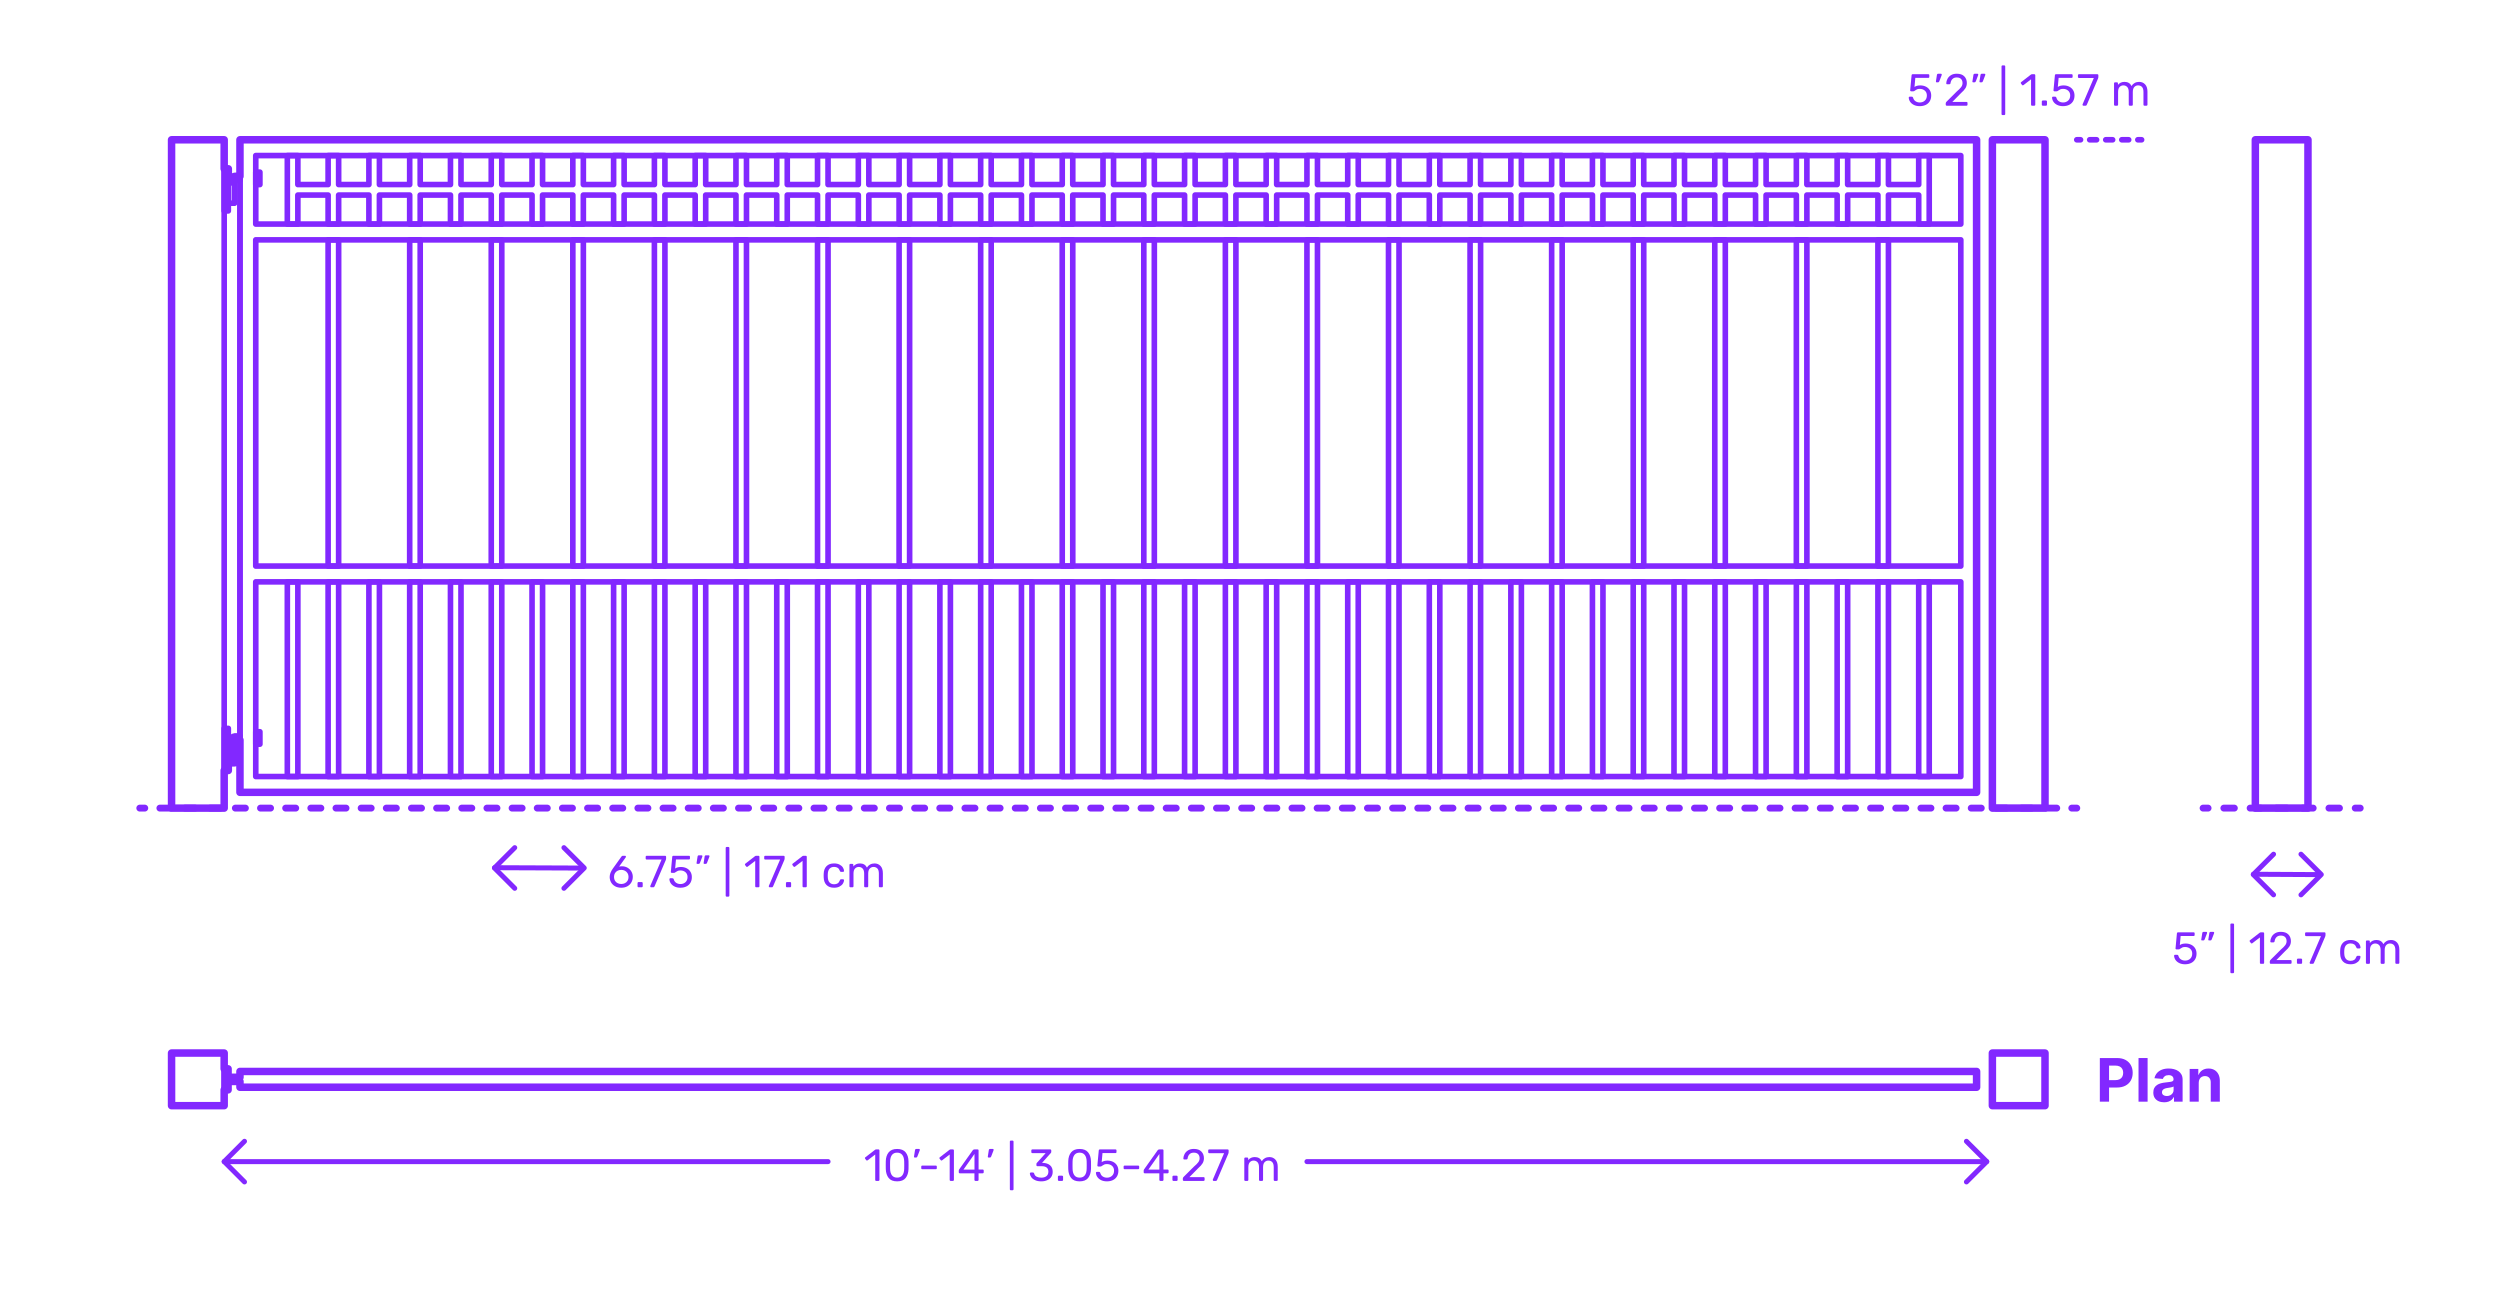 <?xml version="1.0" encoding="utf-8"?>
<!-- Generator: Adobe Illustrator 27.4.0, SVG Export Plug-In . SVG Version: 6.00 Build 0)  -->
<!DOCTYPE svg PUBLIC "-//W3C//DTD SVG 1.1//EN" "http://www.w3.org/Graphics/SVG/1.1/DTD/svg11.dtd">
<svg version="1.1" xmlns:x="http://ns.adobe.com/Extensibility/1.0/" xmlns:i="http://ns.adobe.com/AdobeIllustrator/10.0/" xmlns:graph="http://ns.adobe.com/Graphs/1.0/"
	 xmlns="http://www.w3.org/2000/svg" xmlns:xlink="http://www.w3.org/1999/xlink" x="0px" y="0px" width="1000px" height="525px"
	 viewBox="0 0 1000 525" enable-background="new 0 0 1000 525" xml:space="preserve">
<g id="FILL-BACKGROUND">
	<rect x="0" fill="#FFFFFF" width="1000" height="525"/>
</g>
<g id="N-TEXT">
</g>
<g id="N-DIMENSIONS">
	<g>
		<g>
			<g id="MTEXT_00000079457602352669252390000011649435552110679947_">
				<g>
					<g>
						<path fill="#8228FF" d="M350.193,472.247c-0.072-0.078-0.108-0.177-0.108-0.297v-10.152l-3.024,2.322
							c-0.084,0.072-0.174,0.108-0.27,0.108c-0.108,0-0.21-0.061-0.306-0.181l-0.433-0.558c-0.06-0.084-0.09-0.168-0.09-0.252
							c0-0.132,0.06-0.24,0.18-0.324l3.906-3.023c0.132-0.084,0.288-0.126,0.468-0.126h0.847c0.119,0,0.219,0.039,0.297,0.116
							c0.078,0.078,0.117,0.178,0.117,0.298v11.771c0,0.12-0.039,0.219-0.117,0.297s-0.178,0.117-0.297,0.117h-0.883
							C350.361,472.364,350.265,472.325,350.193,472.247z"/>
						<path fill="#8228FF" d="M355.458,471.186c-0.714-0.906-1.096-2.091-1.144-3.556l-0.018-1.548l0.018-1.602
							c0.036-1.452,0.417-2.631,1.144-3.537c0.726-0.906,1.856-1.359,3.393-1.359c1.548,0,2.686,0.453,3.411,1.359
							s1.107,2.085,1.144,3.537c0.012,0.336,0.018,0.87,0.018,1.602c0,0.708-0.006,1.225-0.018,1.548
							c-0.049,1.465-0.43,2.649-1.144,3.556s-1.851,1.358-3.411,1.358C357.303,472.544,356.172,472.092,355.458,471.186z
							 M360.938,470.132c0.469-0.611,0.714-1.476,0.738-2.592c0.012-0.348,0.019-0.846,0.019-1.494c0-0.659-0.007-1.151-0.019-1.476
							c-0.024-1.104-0.273-1.965-0.747-2.583s-1.167-0.927-2.079-0.927s-1.602,0.309-2.069,0.927
							c-0.469,0.618-0.715,1.479-0.738,2.583l-0.019,1.476l0.019,1.494c0.023,1.116,0.27,1.98,0.738,2.592
							c0.468,0.612,1.157,0.918,2.069,0.918C359.774,471.05,360.471,470.744,360.938,470.132z"/>
						<path fill="#8228FF" d="M365.655,462.905c-0.049-0.065-0.066-0.159-0.055-0.279l0.396-2.52
							c0.048-0.348,0.216-0.522,0.504-0.522h1.152c0.083,0,0.152,0.03,0.207,0.09c0.054,0.061,0.08,0.133,0.08,0.217
							c0,0.12-0.018,0.216-0.054,0.288l-0.936,2.43c-0.061,0.132-0.126,0.231-0.198,0.297c-0.072,0.066-0.18,0.099-0.324,0.099
							h-0.558C365.774,463.004,365.703,462.972,365.655,462.905z"/>
						<path fill="#8228FF" d="M368.615,467.576c-0.078-0.072-0.116-0.168-0.116-0.288v-0.647c0-0.12,0.038-0.219,0.116-0.298
							c0.078-0.077,0.178-0.116,0.297-0.116h5.4c0.12,0,0.219,0.039,0.297,0.116c0.078,0.079,0.117,0.178,0.117,0.298v0.647
							c0,0.12-0.039,0.216-0.117,0.288s-0.177,0.108-0.297,0.108h-5.4C368.793,467.685,368.693,467.648,368.615,467.576z"/>
						<path fill="#8228FF" d="M379.982,472.247c-0.072-0.078-0.108-0.177-0.108-0.297v-10.152l-3.023,2.322
							c-0.084,0.072-0.174,0.108-0.271,0.108c-0.107,0-0.21-0.061-0.306-0.181l-0.432-0.558c-0.061-0.084-0.09-0.168-0.09-0.252
							c0-0.132,0.06-0.24,0.18-0.324l3.906-3.023c0.132-0.084,0.288-0.126,0.468-0.126h0.846c0.12,0,0.219,0.039,0.297,0.116
							c0.078,0.078,0.117,0.178,0.117,0.298v11.771c0,0.12-0.039,0.219-0.117,0.297s-0.177,0.117-0.297,0.117h-0.882
							C380.15,472.364,380.055,472.325,379.982,472.247z"/>
						<path fill="#8228FF" d="M389.892,472.247c-0.078-0.078-0.117-0.177-0.117-0.297v-2.628h-5.85c-0.12,0-0.22-0.039-0.298-0.117
							s-0.116-0.177-0.116-0.297v-0.666c0-0.168,0.065-0.348,0.197-0.54l5.418-7.632c0.061-0.096,0.15-0.171,0.271-0.225
							c0.12-0.055,0.252-0.081,0.396-0.081h1.225c0.132,0,0.233,0.035,0.306,0.107s0.108,0.174,0.108,0.307v7.632h1.638
							c0.12,0,0.219,0.039,0.297,0.117s0.117,0.177,0.117,0.297v0.684c0,0.12-0.039,0.219-0.117,0.297s-0.177,0.117-0.297,0.117
							h-1.638v2.628c0,0.12-0.039,0.219-0.117,0.297s-0.178,0.117-0.297,0.117h-0.828
							C390.068,472.364,389.97,472.325,389.892,472.247z M385.383,467.847h4.409v-6.265L385.383,467.847z"/>
						<path fill="#8228FF" d="M395.175,462.905c-0.049-0.065-0.066-0.159-0.055-0.279l0.396-2.52
							c0.048-0.348,0.216-0.522,0.504-0.522h1.152c0.083,0,0.152,0.03,0.207,0.09c0.054,0.061,0.08,0.133,0.08,0.217
							c0,0.12-0.018,0.216-0.054,0.288l-0.936,2.43c-0.061,0.132-0.126,0.231-0.198,0.297c-0.072,0.066-0.18,0.099-0.324,0.099
							h-0.558C395.294,463.004,395.223,462.972,395.175,462.905z"/>
						<path fill="#8228FF" d="M404.048,475.991c-0.071-0.078-0.107-0.177-0.107-0.297V456.65c0-0.12,0.036-0.219,0.107-0.297
							c0.072-0.078,0.168-0.117,0.288-0.117h0.666c0.12,0,0.219,0.039,0.297,0.117s0.117,0.177,0.117,0.297v19.044
							c0,0.12-0.039,0.219-0.117,0.297s-0.177,0.117-0.297,0.117h-0.666C404.216,476.108,404.12,476.069,404.048,475.991z"/>
						<path fill="#8228FF" d="M414.073,472.085c-0.684-0.306-1.203-0.704-1.557-1.196c-0.354-0.492-0.543-1.002-0.567-1.53
							c0-0.108,0.036-0.195,0.108-0.261c0.072-0.066,0.162-0.1,0.27-0.1h0.811c0.132,0,0.24,0.027,0.324,0.081
							c0.083,0.054,0.149,0.159,0.197,0.315c0.156,0.611,0.495,1.044,1.018,1.296c0.521,0.252,1.137,0.378,1.845,0.378
							c0.864,0,1.551-0.207,2.062-0.621c0.51-0.414,0.765-1.005,0.765-1.773c0-1.464-0.895-2.195-2.682-2.195h-1.692
							c-0.12,0-0.219-0.039-0.297-0.117s-0.117-0.177-0.117-0.297v-0.468c0-0.181,0.065-0.336,0.198-0.469l3.51-3.888h-5.328
							c-0.12,0-0.219-0.036-0.297-0.108c-0.078-0.071-0.117-0.168-0.117-0.287v-0.648c0-0.132,0.039-0.237,0.117-0.315
							c0.078-0.077,0.177-0.116,0.297-0.116h7.128c0.132,0,0.237,0.039,0.315,0.116c0.077,0.078,0.117,0.184,0.117,0.315v0.594
							c0,0.133-0.061,0.271-0.181,0.414l-3.51,3.942h0.288c1.224,0.036,2.192,0.354,2.907,0.954c0.714,0.6,1.07,1.476,1.07,2.628
							c0,0.792-0.195,1.473-0.585,2.043s-0.933,1.008-1.629,1.313c-0.696,0.307-1.482,0.459-2.357,0.459
							C415.567,472.544,414.758,472.392,414.073,472.085z"/>
						<path fill="#8228FF" d="M423.28,472.247c-0.078-0.078-0.117-0.177-0.117-0.297v-1.242c0-0.119,0.039-0.222,0.117-0.306
							s0.177-0.126,0.297-0.126h1.242c0.12,0,0.219,0.042,0.297,0.126s0.117,0.187,0.117,0.306v1.242
							c0,0.12-0.039,0.219-0.117,0.297s-0.177,0.117-0.297,0.117h-1.242C423.457,472.364,423.358,472.325,423.28,472.247z"/>
						<path fill="#8228FF" d="M428.446,471.186c-0.714-0.906-1.095-2.091-1.143-3.556l-0.019-1.548l0.019-1.602
							c0.036-1.452,0.417-2.631,1.143-3.537c0.727-0.906,1.857-1.359,3.394-1.359c1.548,0,2.685,0.453,3.411,1.359
							c0.726,0.906,1.106,2.085,1.143,3.537c0.012,0.336,0.018,0.87,0.018,1.602c0,0.708-0.006,1.225-0.018,1.548
							c-0.048,1.465-0.429,2.649-1.143,3.556c-0.715,0.906-1.852,1.358-3.411,1.358C430.292,472.544,429.16,472.092,428.446,471.186
							z M433.928,470.132c0.468-0.611,0.714-1.476,0.738-2.592c0.012-0.348,0.018-0.846,0.018-1.494
							c0-0.659-0.006-1.151-0.018-1.476c-0.024-1.104-0.273-1.965-0.747-2.583c-0.475-0.618-1.168-0.927-2.079-0.927
							c-0.912,0-1.603,0.309-2.07,0.927s-0.714,1.479-0.738,2.583l-0.018,1.476l0.018,1.494c0.024,1.116,0.271,1.98,0.738,2.592
							c0.468,0.612,1.158,0.918,2.07,0.918C432.764,471.05,433.46,470.744,433.928,470.132z"/>
						<path fill="#8228FF" d="M440.443,472.059c-0.66-0.324-1.164-0.747-1.512-1.27c-0.349-0.521-0.534-1.083-0.559-1.683v-0.036
							c0-0.096,0.036-0.174,0.108-0.234c0.071-0.06,0.155-0.09,0.252-0.09h0.882c0.252,0,0.414,0.133,0.486,0.396
							c0.18,0.647,0.513,1.131,0.999,1.448c0.485,0.318,1.047,0.478,1.683,0.478c0.815,0,1.494-0.249,2.034-0.747
							s0.81-1.185,0.81-2.061c0-0.805-0.27-1.443-0.81-1.918c-0.54-0.474-1.219-0.711-2.034-0.711c-0.432,0-0.78,0.055-1.044,0.162
							c-0.265,0.108-0.534,0.265-0.811,0.469c-0.155,0.12-0.285,0.207-0.387,0.261s-0.213,0.081-0.333,0.081h-0.864
							c-0.107,0-0.204-0.039-0.287-0.117c-0.085-0.078-0.12-0.171-0.108-0.279l0.558-5.994c0.036-0.3,0.187-0.449,0.45-0.449h6.229
							c0.132,0,0.233,0.035,0.306,0.107s0.108,0.174,0.108,0.307v0.666c0,0.119-0.039,0.216-0.117,0.287
							c-0.078,0.072-0.178,0.108-0.297,0.108h-5.185l-0.324,3.618c0.576-0.408,1.351-0.612,2.322-0.612
							c0.804,0,1.536,0.159,2.196,0.478c0.659,0.317,1.185,0.782,1.575,1.395c0.39,0.612,0.585,1.338,0.585,2.178
							c0,0.889-0.195,1.653-0.585,2.295c-0.391,0.643-0.931,1.129-1.62,1.458c-0.69,0.33-1.479,0.495-2.367,0.495
							C441.883,472.544,441.103,472.382,440.443,472.059z"/>
						<path fill="#8228FF" d="M449.561,467.576c-0.078-0.072-0.117-0.168-0.117-0.288v-0.647c0-0.12,0.039-0.219,0.117-0.298
							c0.078-0.077,0.177-0.116,0.297-0.116h5.4c0.119,0,0.219,0.039,0.297,0.116c0.077,0.079,0.117,0.178,0.117,0.298v0.647
							c0,0.12-0.04,0.216-0.117,0.288c-0.078,0.072-0.178,0.108-0.297,0.108h-5.4C449.737,467.685,449.639,467.648,449.561,467.576z
							"/>
						<path fill="#8228FF" d="M463.853,472.247c-0.078-0.078-0.117-0.177-0.117-0.297v-2.628h-5.85c-0.12,0-0.22-0.039-0.298-0.117
							s-0.116-0.177-0.116-0.297v-0.666c0-0.168,0.065-0.348,0.197-0.54l5.418-7.632c0.061-0.096,0.15-0.171,0.271-0.225
							c0.12-0.055,0.252-0.081,0.396-0.081h1.225c0.132,0,0.233,0.035,0.306,0.107s0.108,0.174,0.108,0.307v7.632h1.638
							c0.12,0,0.219,0.039,0.297,0.117s0.117,0.177,0.117,0.297v0.684c0,0.12-0.039,0.219-0.117,0.297s-0.177,0.117-0.297,0.117
							h-1.638v2.628c0,0.12-0.039,0.219-0.117,0.297s-0.178,0.117-0.297,0.117h-0.828
							C464.029,472.364,463.931,472.325,463.853,472.247z M459.344,467.847h4.409v-6.265L459.344,467.847z"/>
						<path fill="#8228FF" d="M469.09,472.247c-0.078-0.078-0.116-0.177-0.116-0.297v-1.242c0-0.119,0.038-0.222,0.116-0.306
							s0.178-0.126,0.298-0.126h1.241c0.12,0,0.219,0.042,0.297,0.126s0.117,0.187,0.117,0.306v1.242
							c0,0.12-0.039,0.219-0.117,0.297s-0.177,0.117-0.297,0.117h-1.241C469.268,472.364,469.168,472.325,469.09,472.247z"/>
						<path fill="#8228FF" d="M473.248,472.247c-0.078-0.078-0.117-0.177-0.117-0.297v-0.54c0-0.275,0.15-0.54,0.45-0.792
							l3.924-3.906c0.889-0.756,1.5-1.374,1.836-1.854s0.505-0.99,0.505-1.53c0-0.708-0.198-1.263-0.595-1.665
							c-0.396-0.401-0.972-0.603-1.728-0.603c-0.72,0-1.29,0.21-1.71,0.63s-0.679,0.984-0.774,1.691
							c-0.024,0.133-0.084,0.234-0.18,0.307c-0.097,0.072-0.192,0.107-0.288,0.107h-0.864c-0.107,0-0.198-0.035-0.27-0.107
							c-0.072-0.072-0.108-0.156-0.108-0.252c0.024-0.636,0.195-1.251,0.513-1.846c0.318-0.594,0.789-1.079,1.413-1.458
							c0.624-0.378,1.38-0.566,2.269-0.566c1.344,0,2.354,0.351,3.033,1.053c0.678,0.702,1.017,1.593,1.017,2.673
							c0,0.756-0.183,1.438-0.549,2.043c-0.366,0.606-0.939,1.245-1.719,1.917l-3.547,3.601h5.671c0.132,0,0.233,0.036,0.306,0.107
							c0.072,0.072,0.108,0.175,0.108,0.307v0.684c0,0.12-0.04,0.219-0.117,0.297c-0.078,0.078-0.178,0.117-0.297,0.117h-7.885
							C473.425,472.364,473.326,472.325,473.248,472.247z"/>
						<path fill="#8228FF" d="M485.2,472.247c-0.065-0.078-0.099-0.171-0.099-0.279l0.036-0.161l4.5-10.53h-5.94
							c-0.12,0-0.219-0.039-0.297-0.117s-0.117-0.177-0.117-0.297v-0.666c0-0.132,0.036-0.237,0.108-0.315
							c0.072-0.077,0.174-0.116,0.306-0.116h7.344c0.133,0,0.234,0.039,0.307,0.116c0.072,0.078,0.107,0.184,0.107,0.315v0.612
							c0,0.216-0.048,0.449-0.144,0.702l-4.446,10.403c-0.06,0.133-0.126,0.24-0.198,0.324c-0.071,0.084-0.174,0.126-0.306,0.126
							h-0.899C485.354,472.364,485.267,472.325,485.2,472.247z"/>
						<path fill="#8228FF" d="M497.836,472.247c-0.078-0.078-0.117-0.177-0.117-0.297v-8.532c0-0.119,0.039-0.219,0.117-0.297
							s0.177-0.117,0.297-0.117h0.756c0.12,0,0.216,0.039,0.288,0.117s0.108,0.178,0.108,0.297v0.612
							c0.647-0.804,1.523-1.206,2.628-1.206c1.319,0,2.256,0.552,2.808,1.656c0.288-0.504,0.699-0.906,1.233-1.206
							c0.533-0.3,1.131-0.45,1.791-0.45c0.983,0,1.788,0.336,2.412,1.008c0.623,0.673,0.936,1.645,0.936,2.916v5.202
							c0,0.12-0.039,0.219-0.117,0.297s-0.177,0.117-0.297,0.117h-0.773c-0.12,0-0.22-0.039-0.298-0.117s-0.116-0.177-0.116-0.297
							v-5.04c0-0.96-0.198-1.646-0.595-2.061c-0.396-0.414-0.918-0.621-1.565-0.621c-0.576,0-1.071,0.213-1.485,0.639
							s-0.621,1.107-0.621,2.043v5.04c0,0.12-0.039,0.219-0.117,0.297s-0.177,0.117-0.297,0.117h-0.792
							c-0.12,0-0.219-0.039-0.297-0.117s-0.117-0.177-0.117-0.297v-5.04c0-0.947-0.207-1.632-0.62-2.052
							c-0.414-0.42-0.928-0.63-1.539-0.63c-0.576,0-1.071,0.21-1.485,0.63s-0.621,1.098-0.621,2.034v5.058
							c0,0.12-0.039,0.219-0.117,0.297s-0.177,0.117-0.297,0.117h-0.792C498.013,472.364,497.914,472.325,497.836,472.247z"/>
					</g>
				</g>
			</g>
			<g>
				<g id="POLYLINE_00000058570028660352017050000013675609151098388892_">
					
						<polyline fill="none" stroke="#8228FF" stroke-width="2" stroke-linecap="round" stroke-linejoin="round" stroke-miterlimit="10" points="
						97.797,456.517 89.672,464.644 97.797,472.768 					"/>
				</g>
			</g>
			
				<line fill="none" stroke="#8228FF" stroke-width="2" stroke-linecap="round" stroke-linejoin="round" stroke-miterlimit="10" x1="89.672" y1="464.644" x2="331.221" y2="464.644"/>
			<g>
				<g id="POLYLINE_00000023969699277613169910000000496696728122771343_">
					
						<polyline fill="none" stroke="#8228FF" stroke-width="2" stroke-linecap="round" stroke-linejoin="round" stroke-miterlimit="10" points="
						786.574,472.769 794.699,464.643 786.574,456.518 					"/>
				</g>
			</g>
			
				<line fill="none" stroke="#8228FF" stroke-width="2" stroke-linecap="round" stroke-linejoin="round" stroke-miterlimit="10" x1="794.699" y1="464.643" x2="522.776" y2="464.643"/>
		</g>
		<g>
			<g id="MTEXT_00000028309067797065862160000012358818013066074527_">
				<g>
					<g>
						<path fill="#8228FF" d="M765.568,41.98c-0.66-0.324-1.164-0.747-1.512-1.27c-0.349-0.521-0.534-1.083-0.559-1.683v-0.036
							c0-0.096,0.036-0.174,0.108-0.234c0.071-0.06,0.155-0.09,0.252-0.09h0.882c0.252,0,0.414,0.133,0.486,0.396
							c0.18,0.647,0.513,1.131,0.999,1.448c0.485,0.318,1.047,0.478,1.683,0.478c0.816,0,1.494-0.249,2.034-0.747
							s0.81-1.185,0.81-2.061c0-0.805-0.27-1.443-0.81-1.918c-0.54-0.474-1.218-0.711-2.034-0.711c-0.432,0-0.779,0.055-1.044,0.162
							c-0.265,0.108-0.534,0.265-0.81,0.469c-0.156,0.12-0.285,0.207-0.387,0.261c-0.103,0.054-0.214,0.081-0.334,0.081h-0.863
							c-0.108,0-0.205-0.039-0.288-0.117c-0.085-0.078-0.12-0.171-0.108-0.279l0.559-5.994c0.035-0.3,0.186-0.449,0.449-0.449h6.229
							c0.132,0,0.234,0.035,0.306,0.107c0.072,0.072,0.108,0.174,0.108,0.307v0.666c0,0.119-0.039,0.216-0.117,0.287
							c-0.078,0.072-0.178,0.108-0.297,0.108h-5.184l-0.324,3.618c0.576-0.408,1.35-0.612,2.322-0.612
							c0.803,0,1.535,0.159,2.195,0.478c0.66,0.317,1.186,0.782,1.575,1.395s0.585,1.338,0.585,2.178
							c0,0.889-0.195,1.653-0.585,2.295c-0.39,0.643-0.931,1.129-1.62,1.458c-0.689,0.33-1.479,0.495-2.367,0.495
							C767.008,42.466,766.229,42.304,765.568,41.98z"/>
						<path fill="#8228FF" d="M774.424,32.827c-0.048-0.065-0.066-0.159-0.054-0.279l0.396-2.52
							c0.049-0.348,0.217-0.522,0.504-0.522h1.152c0.084,0,0.153,0.03,0.207,0.09c0.055,0.061,0.081,0.133,0.081,0.217
							c0,0.12-0.018,0.216-0.054,0.288l-0.936,2.43c-0.061,0.132-0.127,0.231-0.199,0.297c-0.071,0.066-0.18,0.099-0.323,0.099
							h-0.558C774.544,32.926,774.473,32.894,774.424,32.827z"/>
						<path fill="#8228FF" d="M778.411,42.169c-0.078-0.078-0.117-0.177-0.117-0.297v-0.54c0-0.275,0.149-0.54,0.45-0.792
							l3.924-3.906c0.889-0.756,1.5-1.374,1.836-1.854s0.504-0.99,0.504-1.53c0-0.708-0.197-1.263-0.594-1.665
							c-0.396-0.401-0.973-0.603-1.729-0.603c-0.719,0-1.289,0.21-1.709,0.63s-0.679,0.984-0.774,1.691
							c-0.024,0.133-0.084,0.234-0.181,0.307c-0.096,0.072-0.191,0.107-0.287,0.107h-0.864c-0.108,0-0.198-0.035-0.271-0.107
							c-0.071-0.072-0.107-0.156-0.107-0.252c0.023-0.636,0.195-1.251,0.513-1.846c0.317-0.594,0.789-1.079,1.413-1.458
							c0.624-0.378,1.38-0.566,2.268-0.566c1.344,0,2.355,0.351,3.033,1.053s1.018,1.593,1.018,2.673
							c0,0.756-0.184,1.438-0.549,2.043c-0.367,0.606-0.939,1.245-1.719,1.917l-3.547,3.601h5.67c0.133,0,0.234,0.036,0.307,0.107
							c0.072,0.072,0.107,0.175,0.107,0.307v0.684c0,0.12-0.039,0.219-0.117,0.297s-0.177,0.117-0.297,0.117h-7.884
							C778.588,42.286,778.489,42.247,778.411,42.169z"/>
						<path fill="#8228FF" d="M789.014,32.818c-0.055-0.072-0.069-0.162-0.045-0.271l0.396-2.52
							c0.048-0.348,0.216-0.522,0.504-0.522h1.152c0.083,0,0.153,0.03,0.207,0.09c0.054,0.061,0.081,0.133,0.081,0.217
							c0,0.12-0.018,0.216-0.055,0.288l-0.936,2.43c-0.061,0.132-0.126,0.231-0.198,0.297c-0.071,0.066-0.18,0.099-0.323,0.099
							h-0.559C789.143,32.926,789.067,32.89,789.014,32.818z M791.84,32.818c-0.055-0.072-0.07-0.162-0.045-0.271l0.396-2.52
							c0.048-0.348,0.216-0.522,0.504-0.522h1.151c0.084,0,0.154,0.03,0.207,0.09c0.055,0.061,0.082,0.133,0.082,0.217
							c0,0.12-0.019,0.216-0.055,0.288l-0.936,2.43c-0.061,0.132-0.126,0.231-0.198,0.297c-0.071,0.066-0.181,0.099-0.323,0.099
							h-0.559C791.969,32.926,791.894,32.89,791.84,32.818z"/>
						<path fill="#8228FF" d="M800.722,45.913c-0.071-0.078-0.108-0.177-0.108-0.297V26.572c0-0.12,0.037-0.219,0.108-0.297
							s0.168-0.117,0.288-0.117h0.666c0.119,0,0.219,0.039,0.297,0.117s0.117,0.177,0.117,0.297v19.044
							c0,0.12-0.039,0.219-0.117,0.297s-0.178,0.117-0.297,0.117h-0.666C800.89,46.03,800.793,45.991,800.722,45.913z"/>
						<path fill="#8228FF" d="M812.529,42.169c-0.072-0.078-0.108-0.177-0.108-0.297V31.72l-3.024,2.322
							c-0.084,0.072-0.174,0.108-0.27,0.108c-0.107,0-0.21-0.061-0.306-0.181l-0.433-0.558c-0.06-0.084-0.09-0.168-0.09-0.252
							c0-0.132,0.061-0.24,0.18-0.324l3.906-3.023c0.133-0.084,0.289-0.126,0.469-0.126h0.846c0.119,0,0.219,0.039,0.297,0.116
							c0.078,0.078,0.117,0.178,0.117,0.298v11.771c0,0.12-0.039,0.219-0.117,0.297s-0.178,0.117-0.297,0.117h-0.883
							C812.697,42.286,812.602,42.247,812.529,42.169z"/>
						<path fill="#8228FF" d="M816.84,42.169c-0.078-0.078-0.117-0.177-0.117-0.297V40.63c0-0.119,0.039-0.222,0.117-0.306
							s0.178-0.126,0.297-0.126h1.242c0.12,0,0.219,0.042,0.297,0.126s0.117,0.187,0.117,0.306v1.242
							c0,0.12-0.039,0.219-0.117,0.297s-0.177,0.117-0.297,0.117h-1.242C817.018,42.286,816.918,42.247,816.84,42.169z"/>
						<path fill="#8228FF" d="M822.896,41.98c-0.66-0.324-1.164-0.747-1.512-1.27c-0.348-0.521-0.533-1.083-0.558-1.683v-0.036
							c0-0.096,0.036-0.174,0.108-0.234c0.071-0.06,0.155-0.09,0.252-0.09h0.881c0.252,0,0.414,0.133,0.486,0.396
							c0.18,0.647,0.514,1.131,1,1.448c0.485,0.318,1.047,0.478,1.682,0.478c0.816,0,1.494-0.249,2.035-0.747
							c0.539-0.498,0.81-1.185,0.81-2.061c0-0.805-0.271-1.443-0.81-1.918c-0.541-0.474-1.219-0.711-2.035-0.711
							c-0.432,0-0.779,0.055-1.043,0.162c-0.265,0.108-0.535,0.265-0.811,0.469c-0.156,0.12-0.285,0.207-0.387,0.261
							s-0.213,0.081-0.333,0.081h-0.864c-0.107,0-0.204-0.039-0.287-0.117c-0.085-0.078-0.121-0.171-0.109-0.279l0.559-5.994
							c0.036-0.3,0.186-0.449,0.45-0.449h6.228c0.133,0,0.234,0.035,0.307,0.107s0.107,0.174,0.107,0.307v0.666
							c0,0.119-0.039,0.216-0.117,0.287c-0.078,0.072-0.177,0.108-0.297,0.108h-5.184l-0.324,3.618
							c0.576-0.408,1.35-0.612,2.322-0.612c0.804,0,1.535,0.159,2.195,0.478c0.66,0.317,1.186,0.782,1.576,1.395
							c0.389,0.612,0.584,1.338,0.584,2.178c0,0.889-0.195,1.653-0.584,2.295c-0.391,0.643-0.931,1.129-1.621,1.458
							c-0.689,0.33-1.479,0.495-2.367,0.495C824.337,42.466,823.557,42.304,822.896,41.98z"/>
						<path fill="#8228FF" d="M833.094,42.169c-0.066-0.078-0.1-0.171-0.1-0.279l0.037-0.161l4.5-10.53h-5.94
							c-0.12,0-0.22-0.039-0.297-0.117c-0.078-0.078-0.117-0.177-0.117-0.297v-0.666c0-0.132,0.036-0.237,0.108-0.315
							c0.072-0.077,0.174-0.116,0.306-0.116h7.344c0.132,0,0.234,0.039,0.306,0.116c0.072,0.078,0.108,0.184,0.108,0.315v0.612
							c0,0.216-0.048,0.449-0.144,0.702l-4.446,10.403c-0.06,0.133-0.126,0.24-0.198,0.324s-0.174,0.126-0.306,0.126h-0.899
							C833.246,42.286,833.16,42.247,833.094,42.169z"/>
						<path fill="#8228FF" d="M845.729,42.169c-0.078-0.078-0.116-0.177-0.116-0.297V33.34c0-0.119,0.038-0.219,0.116-0.297
							s0.177-0.117,0.298-0.117h0.756c0.119,0,0.215,0.039,0.287,0.117s0.108,0.178,0.108,0.297v0.612
							c0.647-0.804,1.524-1.206,2.628-1.206c1.32,0,2.256,0.552,2.809,1.656c0.287-0.504,0.698-0.906,1.232-1.206
							c0.533-0.3,1.131-0.45,1.791-0.45c0.984,0,1.788,0.336,2.412,1.008c0.623,0.673,0.936,1.645,0.936,2.916v5.202
							c0,0.12-0.039,0.219-0.117,0.297s-0.177,0.117-0.297,0.117h-0.773c-0.12,0-0.219-0.039-0.297-0.117s-0.117-0.177-0.117-0.297
							v-5.04c0-0.96-0.198-1.646-0.594-2.061c-0.396-0.414-0.918-0.621-1.566-0.621c-0.576,0-1.07,0.213-1.484,0.639
							s-0.621,1.107-0.621,2.043v5.04c0,0.12-0.039,0.219-0.117,0.297s-0.178,0.117-0.297,0.117h-0.793
							c-0.119,0-0.219-0.039-0.297-0.117s-0.117-0.177-0.117-0.297v-5.04c0-0.947-0.207-1.632-0.62-2.052
							c-0.414-0.42-0.927-0.63-1.539-0.63c-0.576,0-1.071,0.21-1.485,0.63s-0.621,1.098-0.621,2.034v5.058
							c0,0.12-0.039,0.219-0.117,0.297s-0.177,0.117-0.297,0.117h-0.791C845.906,42.286,845.808,42.247,845.729,42.169z"/>
					</g>
				</g>
			</g>
			<g>
				<g>
					
						<line fill="none" stroke="#8228FF" stroke-width="2.25" stroke-linecap="round" stroke-linejoin="round" x1="830.713" y1="55.911" x2="832.213" y2="55.911"/>
					
						<line fill="none" stroke="#8228FF" stroke-width="2.25" stroke-linecap="round" stroke-linejoin="round" stroke-dasharray="2.751,3.668" x1="835.881" y1="55.911" x2="853.307" y2="55.911"/>
					
						<line fill="none" stroke="#8228FF" stroke-width="2.25" stroke-linecap="round" stroke-linejoin="round" x1="855.141" y1="55.911" x2="856.641" y2="55.911"/>
				</g>
			</g>
		</g>
		<g>
			<g id="MTEXT_00000098187193946906765470000017694943259236538298_">
				<g>
					<g>
						<path fill="#8228FF" d="M871.706,385.227c-0.66-0.324-1.164-0.747-1.512-1.27c-0.349-0.521-0.534-1.083-0.559-1.683v-0.036
							c0-0.096,0.036-0.174,0.108-0.234c0.071-0.06,0.155-0.09,0.252-0.09h0.882c0.252,0,0.414,0.133,0.486,0.396
							c0.18,0.647,0.513,1.131,0.999,1.448c0.485,0.318,1.047,0.478,1.683,0.478c0.815,0,1.494-0.249,2.034-0.747
							s0.81-1.185,0.81-2.061c0-0.805-0.27-1.443-0.81-1.918c-0.54-0.474-1.219-0.711-2.034-0.711c-0.432,0-0.78,0.055-1.044,0.162
							c-0.265,0.108-0.534,0.265-0.811,0.469c-0.155,0.12-0.285,0.207-0.387,0.261s-0.213,0.081-0.333,0.081h-0.864
							c-0.107,0-0.204-0.039-0.287-0.117c-0.085-0.078-0.12-0.171-0.108-0.279l0.558-5.994c0.036-0.3,0.187-0.449,0.45-0.449h6.229
							c0.132,0,0.233,0.035,0.306,0.107s0.108,0.174,0.108,0.307v0.666c0,0.119-0.039,0.216-0.117,0.287
							c-0.078,0.072-0.178,0.108-0.297,0.108h-5.185l-0.324,3.618c0.576-0.408,1.351-0.612,2.322-0.612
							c0.804,0,1.536,0.159,2.196,0.478c0.659,0.317,1.185,0.782,1.575,1.395c0.39,0.612,0.585,1.338,0.585,2.178
							c0,0.889-0.195,1.653-0.585,2.295c-0.391,0.643-0.931,1.129-1.62,1.458c-0.69,0.33-1.479,0.495-2.367,0.495
							C873.146,385.712,872.365,385.55,871.706,385.227z"/>
						<path fill="#8228FF" d="M880.553,376.064c-0.054-0.072-0.069-0.162-0.045-0.271l0.396-2.52
							c0.048-0.348,0.216-0.522,0.504-0.522h1.152c0.084,0,0.153,0.03,0.207,0.09c0.054,0.061,0.081,0.133,0.081,0.217
							c0,0.12-0.018,0.216-0.054,0.288l-0.937,2.43c-0.06,0.132-0.126,0.231-0.198,0.297c-0.071,0.066-0.18,0.099-0.323,0.099
							h-0.559C880.682,376.172,880.606,376.136,880.553,376.064z M883.379,376.064c-0.055-0.072-0.069-0.162-0.045-0.271l0.396-2.52
							c0.048-0.348,0.216-0.522,0.504-0.522h1.152c0.084,0,0.153,0.03,0.207,0.09c0.054,0.061,0.081,0.133,0.081,0.217
							c0,0.12-0.019,0.216-0.055,0.288l-0.936,2.43c-0.061,0.132-0.126,0.231-0.198,0.297c-0.071,0.066-0.18,0.099-0.323,0.099
							h-0.559C883.508,376.172,883.433,376.136,883.379,376.064z"/>
						<path fill="#8228FF" d="M892.262,389.159c-0.072-0.078-0.108-0.177-0.108-0.297v-19.044c0-0.12,0.036-0.219,0.108-0.297
							c0.071-0.078,0.168-0.117,0.288-0.117h0.666c0.119,0,0.219,0.039,0.297,0.117s0.117,0.177,0.117,0.297v19.044
							c0,0.12-0.039,0.219-0.117,0.297s-0.178,0.117-0.297,0.117h-0.666C892.43,389.276,892.333,389.237,892.262,389.159z"/>
						<path fill="#8228FF" d="M904.069,385.415c-0.072-0.078-0.108-0.177-0.108-0.297v-10.152l-3.024,2.322
							c-0.084,0.072-0.174,0.108-0.27,0.108c-0.108,0-0.21-0.061-0.306-0.181l-0.433-0.558c-0.06-0.084-0.09-0.168-0.09-0.252
							c0-0.132,0.06-0.24,0.18-0.324l3.906-3.023c0.132-0.084,0.288-0.126,0.468-0.126h0.847c0.119,0,0.219,0.039,0.297,0.116
							c0.078,0.078,0.117,0.178,0.117,0.298v11.771c0,0.12-0.039,0.219-0.117,0.297s-0.178,0.117-0.297,0.117h-0.883
							C904.237,385.532,904.141,385.493,904.069,385.415z"/>
						<path fill="#8228FF" d="M908.038,385.415c-0.078-0.078-0.117-0.177-0.117-0.297v-0.54c0-0.275,0.149-0.54,0.45-0.792
							l3.924-3.906c0.888-0.756,1.5-1.374,1.836-1.854s0.504-0.99,0.504-1.53c0-0.708-0.198-1.263-0.594-1.665
							c-0.396-0.401-0.973-0.603-1.729-0.603c-0.72,0-1.29,0.21-1.71,0.63s-0.678,0.984-0.773,1.691
							c-0.024,0.133-0.084,0.234-0.181,0.307c-0.096,0.072-0.191,0.107-0.288,0.107h-0.863c-0.108,0-0.198-0.035-0.271-0.107
							c-0.071-0.072-0.107-0.156-0.107-0.252c0.023-0.636,0.194-1.251,0.513-1.846c0.317-0.594,0.789-1.079,1.413-1.458
							c0.624-0.378,1.38-0.566,2.268-0.566c1.344,0,2.355,0.351,3.033,1.053s1.018,1.593,1.018,2.673
							c0,0.756-0.184,1.438-0.55,2.043c-0.366,0.606-0.938,1.245-1.719,1.917l-3.546,3.601h5.67c0.132,0,0.234,0.036,0.306,0.107
							c0.072,0.072,0.108,0.175,0.108,0.307v0.684c0,0.12-0.039,0.219-0.117,0.297s-0.177,0.117-0.297,0.117h-7.884
							C908.215,385.532,908.116,385.493,908.038,385.415z"/>
						<path fill="#8228FF" d="M918.892,385.415c-0.078-0.078-0.117-0.177-0.117-0.297v-1.242c0-0.119,0.039-0.222,0.117-0.306
							s0.177-0.126,0.297-0.126h1.242c0.12,0,0.219,0.042,0.297,0.126s0.117,0.187,0.117,0.306v1.242
							c0,0.12-0.039,0.219-0.117,0.297s-0.177,0.117-0.297,0.117h-1.242C919.068,385.532,918.97,385.493,918.892,385.415z"/>
						<path fill="#8228FF" d="M923.949,385.415c-0.065-0.078-0.099-0.171-0.099-0.279l0.036-0.161l4.5-10.53h-5.94
							c-0.12,0-0.219-0.039-0.297-0.117s-0.117-0.177-0.117-0.297v-0.666c0-0.132,0.036-0.237,0.108-0.315
							c0.072-0.077,0.174-0.116,0.306-0.116h7.344c0.133,0,0.234,0.039,0.307,0.116c0.072,0.078,0.107,0.184,0.107,0.315v0.612
							c0,0.216-0.048,0.449-0.144,0.702l-4.446,10.403c-0.06,0.133-0.126,0.24-0.198,0.324c-0.071,0.084-0.174,0.126-0.306,0.126
							h-0.899C924.103,385.532,924.016,385.493,923.949,385.415z"/>
						<path fill="#8228FF" d="M937.206,384.623c-0.72-0.726-1.098-1.743-1.134-3.051l-0.018-0.72l0.018-0.721
							c0.036-1.308,0.414-2.324,1.134-3.051c0.721-0.726,1.722-1.089,3.007-1.089c0.863,0,1.593,0.153,2.187,0.459
							s1.038,0.688,1.332,1.143c0.294,0.457,0.453,0.912,0.477,1.368c0.013,0.108-0.026,0.204-0.116,0.288
							c-0.091,0.084-0.189,0.126-0.298,0.126h-0.792c-0.12,0-0.21-0.026-0.27-0.081c-0.061-0.054-0.12-0.152-0.18-0.297
							c-0.217-0.588-0.514-1.005-0.892-1.251s-0.854-0.369-1.431-0.369c-0.756,0-1.356,0.234-1.8,0.702
							c-0.444,0.468-0.685,1.183-0.721,2.143l-0.018,0.63l0.018,0.63c0.036,0.96,0.276,1.674,0.721,2.142
							c0.443,0.468,1.044,0.702,1.8,0.702c0.588,0,1.067-0.123,1.439-0.369s0.666-0.663,0.883-1.251
							c0.06-0.144,0.119-0.243,0.18-0.297c0.06-0.054,0.149-0.081,0.27-0.081h0.792c0.108,0,0.207,0.042,0.298,0.126
							c0.09,0.084,0.129,0.18,0.116,0.288c-0.023,0.444-0.183,0.895-0.477,1.35c-0.294,0.457-0.738,0.841-1.332,1.152
							s-1.323,0.468-2.187,0.468C938.928,385.712,937.927,385.35,937.206,384.623z"/>
						<path fill="#8228FF" d="M946.485,385.415c-0.078-0.078-0.117-0.177-0.117-0.297v-8.532c0-0.119,0.039-0.219,0.117-0.297
							s0.177-0.117,0.297-0.117h0.756c0.12,0,0.216,0.039,0.288,0.117s0.108,0.178,0.108,0.297v0.612
							c0.647-0.804,1.523-1.206,2.628-1.206c1.319,0,2.256,0.552,2.808,1.656c0.288-0.504,0.699-0.906,1.233-1.206
							c0.533-0.3,1.131-0.45,1.791-0.45c0.983,0,1.788,0.336,2.412,1.008c0.623,0.673,0.936,1.645,0.936,2.916v5.202
							c0,0.12-0.039,0.219-0.117,0.297s-0.177,0.117-0.297,0.117h-0.773c-0.12,0-0.22-0.039-0.298-0.117s-0.116-0.177-0.116-0.297
							v-5.04c0-0.96-0.198-1.646-0.595-2.061c-0.396-0.414-0.918-0.621-1.565-0.621c-0.576,0-1.071,0.213-1.485,0.639
							s-0.621,1.107-0.621,2.043v5.04c0,0.12-0.039,0.219-0.117,0.297s-0.177,0.117-0.297,0.117h-0.792
							c-0.12,0-0.219-0.039-0.297-0.117s-0.117-0.177-0.117-0.297v-5.04c0-0.947-0.207-1.632-0.62-2.052
							c-0.414-0.42-0.928-0.63-1.539-0.63c-0.576,0-1.071,0.21-1.485,0.63s-0.621,1.098-0.621,2.034v5.058
							c0,0.12-0.039,0.219-0.117,0.297s-0.177,0.117-0.297,0.117h-0.792C946.662,385.532,946.563,385.493,946.485,385.415z"/>
					</g>
				</g>
			</g>
			<g>
				<g id="POLYLINE_00000069374234858979454520000013682100919192702127_">
					
						<polyline fill="none" stroke="#8228FF" stroke-width="2" stroke-linecap="round" stroke-linejoin="round" stroke-miterlimit="10" points="
						920.39,357.937 928.514,349.81 920.39,341.685 					"/>
				</g>
			</g>
			<g>
				
					<line fill="none" stroke="#8228FF" stroke-width="2" stroke-linecap="round" stroke-linejoin="round" stroke-miterlimit="10" x1="927.712" y1="349.844" x2="901.365" y2="349.701"/>
				<g id="POLYLINE_00000171000058851024393500000016231038453363293333_">
					
						<polyline fill="none" stroke="#8228FF" stroke-width="2" stroke-linecap="round" stroke-linejoin="round" stroke-miterlimit="10" points="
						909.419,341.685 901.295,349.812 909.419,357.937 					"/>
				</g>
			</g>
		</g>
		<g>
			<g id="MTEXT_00000148629883243155364150000016064500114405427882_">
				<g>
					<g>
						<path fill="#8228FF" d="M246.023,354.507c-0.702-0.39-1.236-0.915-1.602-1.575c-0.366-0.659-0.549-1.379-0.549-2.159
							c0-1.032,0.414-2.136,1.242-3.312l3.438-4.788c0.012-0.012,0.045-0.054,0.099-0.126c0.054-0.072,0.123-0.129,0.207-0.171
							c0.083-0.042,0.18-0.062,0.288-0.062h0.882c0.108,0,0.195,0.039,0.261,0.116c0.066,0.078,0.099,0.172,0.099,0.279
							c0,0.061-0.03,0.139-0.09,0.234l-2.628,3.672c0.312-0.072,0.66-0.108,1.044-0.108c0.875,0,1.647,0.195,2.313,0.585
							c0.666,0.391,1.182,0.906,1.548,1.548c0.366,0.643,0.549,1.348,0.549,2.115c0,0.769-0.183,1.485-0.549,2.151
							c-0.366,0.666-0.897,1.197-1.593,1.593c-0.696,0.396-1.519,0.594-2.466,0.594
							C247.556,355.092,246.725,354.897,246.023,354.507z M249.956,353.274c0.444-0.216,0.798-0.537,1.062-0.963
							s0.396-0.939,0.396-1.539c0-0.588-0.135-1.096-0.405-1.521s-0.627-0.75-1.071-0.972c-0.444-0.222-0.924-0.333-1.44-0.333
							s-0.996,0.111-1.44,0.333s-0.798,0.546-1.062,0.972s-0.396,0.934-0.396,1.521c0,0.6,0.132,1.113,0.396,1.539
							s0.618,0.747,1.062,0.963s0.924,0.323,1.44,0.323C249.026,353.598,249.512,353.49,249.956,353.274z"/>
						<path fill="#8228FF" d="M255.13,354.795c-0.078-0.078-0.117-0.177-0.117-0.297v-1.242c0-0.119,0.039-0.222,0.117-0.306
							s0.177-0.126,0.297-0.126h1.242c0.12,0,0.219,0.042,0.297,0.126s0.117,0.187,0.117,0.306v1.242
							c0,0.12-0.039,0.219-0.117,0.297s-0.177,0.117-0.297,0.117h-1.242C255.308,354.912,255.208,354.873,255.13,354.795z"/>
						<path fill="#8228FF" d="M260.188,354.795c-0.066-0.078-0.099-0.171-0.099-0.279l0.036-0.161l4.5-10.53h-5.94
							c-0.12,0-0.219-0.039-0.297-0.117c-0.078-0.078-0.117-0.177-0.117-0.297v-0.666c0-0.132,0.036-0.237,0.108-0.315
							c0.072-0.077,0.174-0.116,0.306-0.116h7.344c0.132,0,0.234,0.039,0.306,0.116c0.072,0.078,0.108,0.184,0.108,0.315v0.612
							c0,0.216-0.048,0.449-0.144,0.702l-4.446,10.403c-0.06,0.133-0.126,0.24-0.198,0.324c-0.072,0.084-0.174,0.126-0.306,0.126
							h-0.9C260.341,354.912,260.254,354.873,260.188,354.795z"/>
						<path fill="#8228FF" d="M269.828,354.606c-0.66-0.324-1.164-0.747-1.512-1.27c-0.349-0.521-0.534-1.083-0.558-1.683v-0.036
							c0-0.096,0.036-0.174,0.108-0.234c0.072-0.06,0.156-0.09,0.252-0.09H269c0.252,0,0.414,0.133,0.486,0.396
							c0.18,0.647,0.513,1.131,0.999,1.448c0.486,0.318,1.047,0.478,1.683,0.478c0.816,0,1.494-0.249,2.034-0.747
							s0.81-1.185,0.81-2.061c0-0.805-0.27-1.443-0.81-1.918c-0.54-0.474-1.218-0.711-2.034-0.711c-0.432,0-0.78,0.055-1.044,0.162
							c-0.264,0.108-0.534,0.265-0.81,0.469c-0.156,0.12-0.285,0.207-0.387,0.261c-0.102,0.054-0.213,0.081-0.333,0.081h-0.864
							c-0.108,0-0.204-0.039-0.288-0.117c-0.084-0.078-0.12-0.171-0.108-0.279l0.558-5.994c0.036-0.3,0.186-0.449,0.45-0.449h6.228
							c0.132,0,0.234,0.035,0.306,0.107c0.072,0.072,0.108,0.174,0.108,0.307v0.666c0,0.119-0.039,0.216-0.117,0.287
							c-0.078,0.072-0.177,0.108-0.297,0.108h-5.184l-0.324,3.618c0.576-0.408,1.35-0.612,2.322-0.612
							c0.804,0,1.536,0.159,2.196,0.478c0.66,0.317,1.185,0.782,1.575,1.395c0.39,0.612,0.585,1.338,0.585,2.178
							c0,0.889-0.195,1.653-0.585,2.295c-0.39,0.643-0.93,1.129-1.62,1.458c-0.69,0.33-1.479,0.495-2.367,0.495
							C271.268,355.092,270.487,354.93,269.828,354.606z"/>
						<path fill="#8228FF" d="M278.674,345.444c-0.054-0.072-0.069-0.162-0.045-0.271l0.396-2.52
							c0.048-0.348,0.216-0.522,0.504-0.522h1.152c0.083,0,0.153,0.03,0.207,0.09c0.054,0.061,0.081,0.133,0.081,0.217
							c0,0.12-0.018,0.216-0.054,0.288l-0.936,2.43c-0.06,0.132-0.126,0.231-0.198,0.297c-0.072,0.066-0.18,0.099-0.324,0.099
							h-0.558C278.803,345.552,278.729,345.516,278.674,345.444z M281.5,345.444c-0.054-0.072-0.069-0.162-0.045-0.271l0.396-2.52
							c0.048-0.348,0.216-0.522,0.504-0.522h1.152c0.084,0,0.153,0.03,0.207,0.09c0.054,0.061,0.081,0.133,0.081,0.217
							c0,0.12-0.018,0.216-0.054,0.288l-0.936,2.43c-0.061,0.132-0.126,0.231-0.198,0.297c-0.072,0.066-0.18,0.099-0.324,0.099
							h-0.558C281.629,345.552,281.555,345.516,281.5,345.444z"/>
						<path fill="#8228FF" d="M290.383,358.539c-0.072-0.078-0.108-0.177-0.108-0.297v-19.044c0-0.12,0.036-0.219,0.108-0.297
							s0.168-0.117,0.288-0.117h0.666c0.12,0,0.219,0.039,0.297,0.117s0.117,0.177,0.117,0.297v19.044
							c0,0.12-0.039,0.219-0.117,0.297s-0.177,0.117-0.297,0.117h-0.666C290.551,358.656,290.455,358.617,290.383,358.539z"/>
						<path fill="#8228FF" d="M302.19,354.795c-0.072-0.078-0.108-0.177-0.108-0.297v-10.152l-3.024,2.322
							c-0.084,0.072-0.174,0.108-0.27,0.108c-0.108,0-0.21-0.061-0.306-0.181l-0.432-0.558c-0.06-0.084-0.09-0.168-0.09-0.252
							c0-0.132,0.06-0.24,0.18-0.324l3.906-3.023c0.132-0.084,0.288-0.126,0.468-0.126h0.846c0.12,0,0.219,0.039,0.297,0.116
							c0.078,0.078,0.117,0.178,0.117,0.298v11.771c0,0.12-0.039,0.219-0.117,0.297s-0.177,0.117-0.297,0.117h-0.882
							C302.358,354.912,302.262,354.873,302.19,354.795z"/>
						<path fill="#8228FF" d="M307.6,354.795c-0.066-0.078-0.1-0.171-0.1-0.279l0.036-0.161l4.5-10.53h-5.939
							c-0.121,0-0.22-0.039-0.297-0.117c-0.078-0.078-0.117-0.177-0.117-0.297v-0.666c0-0.132,0.036-0.237,0.108-0.315
							c0.072-0.077,0.174-0.116,0.307-0.116h7.344c0.132,0,0.234,0.039,0.306,0.116c0.072,0.078,0.108,0.184,0.108,0.315v0.612
							c0,0.216-0.048,0.449-0.145,0.702l-4.445,10.403c-0.061,0.133-0.126,0.24-0.198,0.324s-0.174,0.126-0.306,0.126h-0.9
							C307.752,354.912,307.665,354.873,307.6,354.795z"/>
						<path fill="#8228FF" d="M314.493,354.795c-0.078-0.078-0.116-0.177-0.116-0.297v-1.242c0-0.119,0.038-0.222,0.116-0.306
							s0.178-0.126,0.298-0.126h1.241c0.12,0,0.219,0.042,0.297,0.126s0.117,0.187,0.117,0.306v1.242
							c0,0.12-0.039,0.219-0.117,0.297s-0.177,0.117-0.297,0.117h-1.241C314.671,354.912,314.571,354.873,314.493,354.795z"/>
						<path fill="#8228FF" d="M321.127,354.795c-0.072-0.078-0.108-0.177-0.108-0.297v-10.152l-3.023,2.322
							c-0.084,0.072-0.174,0.108-0.271,0.108c-0.107,0-0.21-0.061-0.306-0.181l-0.432-0.558c-0.061-0.084-0.09-0.168-0.09-0.252
							c0-0.132,0.06-0.24,0.18-0.324l3.906-3.023c0.132-0.084,0.288-0.126,0.468-0.126h0.846c0.12,0,0.219,0.039,0.297,0.116
							c0.078,0.078,0.117,0.178,0.117,0.298v11.771c0,0.12-0.039,0.219-0.117,0.297s-0.177,0.117-0.297,0.117h-0.882
							C321.295,354.912,321.199,354.873,321.127,354.795z"/>
						<path fill="#8228FF" d="M330.612,354.003c-0.72-0.726-1.098-1.743-1.134-3.051l-0.019-0.72l0.019-0.721
							c0.036-1.308,0.414-2.324,1.134-3.051c0.72-0.726,1.722-1.089,3.006-1.089c0.864,0,1.593,0.153,2.187,0.459
							c0.595,0.306,1.038,0.688,1.332,1.143c0.294,0.457,0.453,0.912,0.478,1.368c0.012,0.108-0.027,0.204-0.117,0.288
							s-0.188,0.126-0.297,0.126h-0.792c-0.12,0-0.21-0.026-0.271-0.081c-0.06-0.054-0.119-0.152-0.18-0.297
							c-0.216-0.588-0.513-1.005-0.891-1.251s-0.855-0.369-1.432-0.369c-0.756,0-1.355,0.234-1.8,0.702s-0.684,1.183-0.72,2.143
							l-0.018,0.63l0.018,0.63c0.036,0.96,0.275,1.674,0.72,2.142s1.044,0.702,1.8,0.702c0.588,0,1.068-0.123,1.44-0.369
							s0.666-0.663,0.882-1.251c0.061-0.144,0.12-0.243,0.18-0.297c0.061-0.054,0.15-0.081,0.271-0.081h0.792
							c0.108,0,0.207,0.042,0.297,0.126s0.129,0.18,0.117,0.288c-0.024,0.444-0.184,0.895-0.478,1.35
							c-0.294,0.457-0.737,0.841-1.332,1.152c-0.594,0.312-1.322,0.468-2.187,0.468
							C332.334,355.092,331.332,354.729,330.612,354.003z"/>
						<path fill="#8228FF" d="M339.891,354.795c-0.078-0.078-0.116-0.177-0.116-0.297v-8.532c0-0.119,0.038-0.219,0.116-0.297
							s0.178-0.117,0.298-0.117h0.756c0.119,0,0.216,0.039,0.288,0.117c0.071,0.078,0.107,0.178,0.107,0.297v0.612
							c0.648-0.804,1.524-1.206,2.628-1.206c1.32,0,2.256,0.552,2.809,1.656c0.288-0.504,0.698-0.906,1.232-1.206
							s1.131-0.45,1.791-0.45c0.984,0,1.788,0.336,2.412,1.008c0.624,0.673,0.937,1.645,0.937,2.916v5.202
							c0,0.12-0.039,0.219-0.117,0.297s-0.178,0.117-0.297,0.117h-0.774c-0.12,0-0.219-0.039-0.297-0.117s-0.117-0.177-0.117-0.297
							v-5.04c0-0.96-0.198-1.646-0.594-2.061c-0.396-0.414-0.918-0.621-1.566-0.621c-0.575,0-1.07,0.213-1.484,0.639
							s-0.621,1.107-0.621,2.043v5.04c0,0.12-0.039,0.219-0.117,0.297s-0.177,0.117-0.297,0.117h-0.792
							c-0.12,0-0.22-0.039-0.297-0.117c-0.078-0.078-0.117-0.177-0.117-0.297v-5.04c0-0.947-0.207-1.632-0.621-2.052
							s-0.927-0.63-1.539-0.63c-0.576,0-1.071,0.21-1.485,0.63s-0.62,1.098-0.62,2.034v5.058c0,0.12-0.04,0.219-0.117,0.297
							c-0.078,0.078-0.178,0.117-0.297,0.117h-0.792C340.068,354.912,339.969,354.873,339.891,354.795z"/>
					</g>
				</g>
			</g>
			<g>
				<g id="POLYLINE_00000014596469602265775780000008313477488499357878_">
					
						<polyline fill="none" stroke="#8228FF" stroke-width="2" stroke-linecap="round" stroke-linejoin="round" stroke-miterlimit="10" points="
						225.572,355.316 233.697,347.19 225.572,339.065 					"/>
				</g>
			</g>
			<g>
				
					<line fill="none" stroke="#8228FF" stroke-width="2" stroke-linecap="round" stroke-linejoin="round" stroke-miterlimit="10" x1="232.895" y1="347.223" x2="197.839" y2="347.08"/>
				<g id="POLYLINE_00000170258013268934290790000004154619174547660676_">
					
						<polyline fill="none" stroke="#8228FF" stroke-width="2" stroke-linecap="round" stroke-linejoin="round" stroke-miterlimit="10" points="
						205.893,339.065 197.768,347.192 205.893,355.316 					"/>
				</g>
			</g>
		</g>
		<g id="MTEXT_00000159428256841107111890000013114874460629147033_">
			<g>
				<g>
					<g>
						<path fill="#8228FF" d="M839.933,440.67v-17.455h6.887c1.323,0,2.451,0.251,3.384,0.754c0.932,0.503,1.643,1.199,2.135,2.088
							c0.491,0.889,0.737,1.914,0.737,3.073c0,1.159-0.25,2.182-0.75,3.068s-1.224,1.577-2.169,2.071
							c-0.946,0.494-2.09,0.741-3.431,0.741h-4.39v-2.958h3.793c0.71,0,1.297-0.124,1.76-0.371s0.81-0.591,1.04-1.031
							c0.229-0.44,0.345-0.947,0.345-1.521c0-0.58-0.115-1.087-0.345-1.521c-0.23-0.435-0.578-0.772-1.044-1.014
							s-1.057-0.362-1.773-0.362h-2.488v14.438H839.933z"/>
						<path fill="#8228FF" d="M859.041,423.215v17.455h-3.631v-17.455H859.041z"/>
						<path fill="#8228FF" d="M865.671,440.917c-0.835,0-1.58-0.146-2.233-0.439s-1.169-0.727-1.547-1.304s-0.566-1.297-0.566-2.161
							c0-0.727,0.134-1.338,0.4-1.833c0.268-0.494,0.631-0.892,1.091-1.193c0.461-0.301,0.984-0.529,1.572-0.682
							c0.589-0.153,1.206-0.261,1.854-0.324c0.761-0.08,1.375-0.155,1.841-0.226c0.466-0.071,0.804-0.177,1.014-0.319
							s0.315-0.352,0.315-0.631v-0.051c0-0.54-0.169-0.958-0.507-1.253s-0.817-0.443-1.437-0.443c-0.653,0-1.173,0.144-1.56,0.431
							c-0.386,0.287-0.642,0.646-0.767,1.078l-3.358-0.273c0.171-0.795,0.506-1.484,1.006-2.067c0.5-0.582,1.146-1.031,1.939-1.347
							c0.792-0.315,1.711-0.473,2.757-0.473c0.728,0,1.425,0.085,2.092,0.255c0.668,0.17,1.262,0.435,1.781,0.793
							c0.521,0.358,0.931,0.817,1.231,1.376c0.302,0.56,0.452,1.229,0.452,2.007v8.83H869.6v-1.815h-0.103
							c-0.21,0.409-0.491,0.769-0.844,1.078c-0.352,0.31-0.775,0.551-1.27,0.725S866.318,440.917,865.671,440.917z M866.711,438.412
							c0.533,0,1.005-0.107,1.414-0.32s0.73-0.501,0.964-0.865c0.232-0.363,0.349-0.775,0.349-1.236v-1.389
							c-0.113,0.074-0.269,0.141-0.464,0.201c-0.196,0.06-0.417,0.113-0.661,0.162s-0.488,0.091-0.732,0.128
							s-0.466,0.07-0.665,0.098c-0.426,0.062-0.798,0.162-1.116,0.298c-0.318,0.136-0.565,0.319-0.741,0.549
							c-0.177,0.23-0.265,0.516-0.265,0.857c0,0.494,0.181,0.871,0.541,1.129C865.695,438.282,866.153,438.412,866.711,438.412z"/>
						<path fill="#8228FF" d="M879.494,433.102v7.568h-3.631v-13.091h3.461v2.31h0.153c0.289-0.761,0.775-1.365,1.457-1.811
							c0.682-0.446,1.509-0.669,2.48-0.669c0.909,0,1.701,0.199,2.378,0.597c0.676,0.397,1.201,0.964,1.576,1.7
							s0.562,1.612,0.562,2.629v8.335h-3.631v-7.688c0.006-0.801-0.198-1.428-0.613-1.879s-0.985-0.677-1.713-0.677
							c-0.489,0-0.919,0.105-1.291,0.315c-0.372,0.21-0.662,0.516-0.87,0.917C879.606,432.058,879.5,432.539,879.494,433.102z"/>
					</g>
				</g>
			</g>
		</g>
	</g>
</g>
<g id="_x32_D_x24_AG-DIAGRAM">
	<g id="POLYLINE_00000067217013830740249630000017132202700004795286_">
		<g>
			<g>
				
					<line fill="none" stroke="#8228FF" stroke-width="2.75" stroke-linecap="round" stroke-linejoin="round" x1="55.911" y1="323.246" x2="57.911" y2="323.246"/>
				
					<line fill="none" stroke="#8228FF" stroke-width="2.75" stroke-linecap="round" stroke-linejoin="round" stroke-dasharray="4.025,6.038" x1="63.949" y1="323.246" x2="825.694" y2="323.246"/>
				
					<line fill="none" stroke="#8228FF" stroke-width="2.75" stroke-linecap="round" stroke-linejoin="round" x1="828.713" y1="323.246" x2="830.713" y2="323.246"/>
			</g>
		</g>
	</g>
	<g id="POLYLINE_00000021816422938283006660000013901237502198543489_">
		<g>
			<g>
				
					<line fill="none" stroke="#8228FF" stroke-width="2.75" stroke-linecap="round" stroke-linejoin="round" x1="944.089" y1="323.246" x2="942.089" y2="323.246"/>
				
					<line fill="none" stroke="#8228FF" stroke-width="2.75" stroke-linecap="round" stroke-linejoin="round" stroke-dasharray="4.204,6.306" x1="935.783" y1="323.246" x2="886.386" y2="323.246"/>
				
					<line fill="none" stroke="#8228FF" stroke-width="2.75" stroke-linecap="round" stroke-linejoin="round" x1="883.233" y1="323.246" x2="881.233" y2="323.246"/>
			</g>
		</g>
	</g>
</g>
<g id="_x32_D_x24_AG-DETAILS-DIAGRAM">
</g>
<g id="_x32_D_x24_AG-BUILDINGS">
	<g id="POLYLINE_00000081630289905076262880000005326589469203942292_">
		
			<rect x="902.136" y="55.911" fill="none" stroke="#8228FF" stroke-width="2.25" stroke-linecap="round" stroke-linejoin="round" stroke-miterlimit="10" width="21.05" height="267.335"/>
	</g>
	<g id="POLYLINE_00000114048306678287485510000008215795518262138287_">
		
			<rect x="796.951" y="421.216" fill="none" stroke="#8228FF" stroke-width="2.25" stroke-linecap="round" stroke-linejoin="round" stroke-miterlimit="10" width="21.05" height="21.05"/>
	</g>
	<g id="POLYLINE_00000178915946683074930260000004803545450804803005_">
		
			<rect x="95.987" y="428.583" fill="none" stroke="#8228FF" stroke-width="2.25" stroke-linecap="round" stroke-linejoin="round" stroke-miterlimit="10" width="694.649" height="6.315"/>
	</g>
	<g id="POLYLINE_00000141447488161176571330000012768260708431215541_">
		
			<rect x="68.622" y="421.216" fill="none" stroke="#8228FF" stroke-width="2.25" stroke-linecap="round" stroke-linejoin="round" stroke-miterlimit="10" width="21.05" height="21.05"/>
	</g>
	<g id="POLYLINE_00000155105748114817415620000000810589911353964723_">
		
			<polygon fill="none" stroke="#8228FF" stroke-width="2.25" stroke-linecap="round" stroke-linejoin="round" stroke-miterlimit="10" points="
			91.232,430.912 91.232,427.531 89.672,427.531 89.672,435.951 91.232,435.951 91.232,432.569 95.987,432.569 95.987,430.912 		"/>
	</g>
	<g id="POLYLINE_00000047022315029842166530000013200248029900915867_">
		
			<rect x="102.302" y="62.226" fill="none" stroke="#8228FF" stroke-width="2.25" stroke-linecap="round" stroke-linejoin="round" stroke-miterlimit="10" width="682.019" height="27.398"/>
	</g>
	<g id="POLYLINE_00000176035078775553903210000013239060146998294953_">
		
			<rect x="102.302" y="232.747" fill="none" stroke="#8228FF" stroke-width="2.25" stroke-linecap="round" stroke-linejoin="round" stroke-miterlimit="10" width="682.019" height="77.868"/>
	</g>
	<g id="POLYLINE_00000142166069966041660620000004550174976843203003_">
		
			<rect x="95.987" y="55.911" fill="none" stroke="#8228FF" stroke-width="2.25" stroke-linecap="round" stroke-linejoin="round" stroke-miterlimit="10" width="694.649" height="261.02"/>
	</g>
	<g id="POLYLINE_00000077303927247320161460000009202797718458212263_">
		
			<rect x="102.302" y="95.939" fill="none" stroke="#8228FF" stroke-width="2.25" stroke-linecap="round" stroke-linejoin="round" stroke-miterlimit="10" width="682.019" height="130.493"/>
	</g>
	<g id="POLYLINE_00000138557076434689978450000015906136209171240353_">
		
			<rect x="796.951" y="55.911" fill="none" stroke="#8228FF" stroke-width="2.25" stroke-linecap="round" stroke-linejoin="round" stroke-miterlimit="10" width="21.05" height="267.335"/>
	</g>
	<g id="POLYLINE_00000077294842530351523000000002272636579763533448_">
		
			<rect x="68.622" y="55.911" fill="none" stroke="#8228FF" stroke-width="2.25" stroke-linecap="round" stroke-linejoin="round" stroke-miterlimit="10" width="21.05" height="267.335"/>
	</g>
	<g id="POLYLINE_00000127765276874212903250000007250541082804719768_">
		
			<path fill="none" stroke="#8228FF" stroke-width="2.25" stroke-linecap="round" stroke-linejoin="round" stroke-miterlimit="10" d="
			M95.987,70.513c-0.203,0.004-1.884-0.014-2.037,0.016c-0.248,0.028-0.492,0.094-0.721,0.195c-0.448,0.196-0.835,0.529-1.097,0.942
			C91.88,72.062,91.743,72.53,91.744,73"/>
	</g>
	<g id="POLYLINE_00000135682267202498367810000016157840707363914414_">
		
			<path fill="none" stroke="#8228FF" stroke-width="2.25" stroke-linecap="round" stroke-linejoin="round" stroke-miterlimit="10" d="
			M93.402,73c-0.003-0.341,0.222-0.663,0.543-0.778c0.071-0.026,0.146-0.042,0.221-0.048c0.021-0.002,0.044-0.003,0.065-0.003
			c0,0,1.757,0,1.757,0"/>
	</g>
	<g id="POLYLINE_00000074431006463002498110000017461782340535557305_">
		
			<rect x="89.672" y="67.515" fill="none" stroke="#8228FF" stroke-width="2.25" stroke-linecap="round" stroke-linejoin="round" stroke-miterlimit="10" width="1.657" height="16.84"/>
	</g>
	<g id="POLYLINE_00000093866549652388959940000015016022728029296003_">
		
			<rect x="91.33" y="73" fill="none" stroke="#8228FF" stroke-width="2.25" stroke-linecap="round" stroke-linejoin="round" stroke-miterlimit="10" width="2.486" height="8.287"/>
	</g>
	<g id="POLYLINE_00000026872897147972826650000002934272066926580133_">
		
			<rect x="102.302" y="68.856" fill="none" stroke="#8228FF" stroke-width="2.25" stroke-linecap="round" stroke-linejoin="round" stroke-miterlimit="10" width="1.657" height="4.972"/>
	</g>
	<g id="POLYLINE_00000104696806901728797470000001816938430154828448_">
		
			<path fill="none" stroke="#8228FF" stroke-width="2.25" stroke-linecap="round" stroke-linejoin="round" stroke-miterlimit="10" d="
			M95.987,294.356c-0.203,0.004-1.884-0.014-2.037,0.016c-0.248,0.028-0.492,0.094-0.721,0.195
			c-0.448,0.196-0.835,0.529-1.097,0.942c-0.252,0.396-0.389,0.864-0.388,1.334"/>
	</g>
	<g id="POLYLINE_00000098906887782866347110000014457975585364138429_">
		
			<path fill="none" stroke="#8228FF" stroke-width="2.25" stroke-linecap="round" stroke-linejoin="round" stroke-miterlimit="10" d="
			M93.402,296.842c-0.003-0.341,0.222-0.663,0.543-0.778c0.071-0.026,0.146-0.042,0.221-0.048c0.021-0.002,0.044-0.003,0.065-0.003
			c0,0,1.757,0,1.757,0"/>
	</g>
	<g id="POLYLINE_00000133516075490195922180000000189067037985091224_">
		
			<rect x="89.672" y="291.358" fill="none" stroke="#8228FF" stroke-width="2.25" stroke-linecap="round" stroke-linejoin="round" stroke-miterlimit="10" width="1.657" height="16.84"/>
	</g>
	<g id="POLYLINE_00000181064728804047514830000012731063064028014466_">
		
			<rect x="91.33" y="296.842" fill="none" stroke="#8228FF" stroke-width="2.25" stroke-linecap="round" stroke-linejoin="round" stroke-miterlimit="10" width="2.486" height="8.287"/>
	</g>
	<g id="POLYLINE_00000154415757829670619720000004911526066397004683_">
		
			<rect x="102.302" y="292.698" fill="none" stroke="#8228FF" stroke-width="2.25" stroke-linecap="round" stroke-linejoin="round" stroke-miterlimit="10" width="1.657" height="4.972"/>
	</g>
	<g id="POLYLINE_00000154425850438155265620000006938858226554640559_">
		
			<rect x="95.987" y="55.911" fill="none" stroke="#8228FF" stroke-width="2.25" stroke-linecap="round" stroke-linejoin="round" stroke-miterlimit="10" width="694.649" height="261.02"/>
	</g>
	<g id="POLYLINE_00000158736475728054060440000003788660581908686736_">
		
			<rect x="685.913" y="232.747" fill="none" stroke="#8228FF" stroke-width="2.25" stroke-linecap="round" stroke-linejoin="round" stroke-miterlimit="10" width="4.21" height="77.868"/>
	</g>
	<g id="POLYLINE_00000054962858608328763080000001295129324279155114_">
		
			<rect x="718.54" y="232.747" fill="none" stroke="#8228FF" stroke-width="2.25" stroke-linecap="round" stroke-linejoin="round" stroke-miterlimit="10" width="4.21" height="77.868"/>
	</g>
	<g id="POLYLINE_00000141447155346477774730000001473087580291356038_">
		
			<rect x="751.168" y="232.747" fill="none" stroke="#8228FF" stroke-width="2.25" stroke-linecap="round" stroke-linejoin="round" stroke-miterlimit="10" width="4.21" height="77.868"/>
	</g>
	<g id="POLYLINE_00000061474067531661717740000010652641541080139406_">
		
			<rect x="702.227" y="232.747" fill="none" stroke="#8228FF" stroke-width="2.25" stroke-linecap="round" stroke-linejoin="round" stroke-miterlimit="10" width="4.21" height="77.868"/>
	</g>
	<g id="POLYLINE_00000008866437175578977360000003666316485403888045_">
		
			<rect x="669.599" y="232.747" fill="none" stroke="#8228FF" stroke-width="2.25" stroke-linecap="round" stroke-linejoin="round" stroke-miterlimit="10" width="4.21" height="77.868"/>
	</g>
	<g id="POLYLINE_00000066502652487204066920000008655744290123497651_">
		
			<rect x="767.482" y="232.747" fill="none" stroke="#8228FF" stroke-width="2.25" stroke-linecap="round" stroke-linejoin="round" stroke-miterlimit="10" width="4.21" height="77.868"/>
	</g>
	<g id="POLYLINE_00000155837532609849710630000012524301049567283083_">
		
			<rect x="734.854" y="232.747" fill="none" stroke="#8228FF" stroke-width="2.25" stroke-linecap="round" stroke-linejoin="round" stroke-miterlimit="10" width="4.21" height="77.868"/>
	</g>
	<g id="POLYLINE_00000059990354311099513570000016300620091656197043_">
		
			<rect x="653.285" y="232.747" fill="none" stroke="#8228FF" stroke-width="2.25" stroke-linecap="round" stroke-linejoin="round" stroke-miterlimit="10" width="4.21" height="77.868"/>
	</g>
	<g id="POLYLINE_00000051384635720665510380000002039586501466845091_">
		
			<rect x="588.03" y="232.747" fill="none" stroke="#8228FF" stroke-width="2.25" stroke-linecap="round" stroke-linejoin="round" stroke-miterlimit="10" width="4.21" height="77.868"/>
	</g>
	<g id="POLYLINE_00000152248846351553922600000004149973489318162842_">
		
			<rect x="604.344" y="232.747" fill="none" stroke="#8228FF" stroke-width="2.25" stroke-linecap="round" stroke-linejoin="round" stroke-miterlimit="10" width="4.21" height="77.868"/>
	</g>
	<g id="POLYLINE_00000003820008379125944830000005720292626357484962_">
		
			<rect x="620.658" y="232.747" fill="none" stroke="#8228FF" stroke-width="2.25" stroke-linecap="round" stroke-linejoin="round" stroke-miterlimit="10" width="4.21" height="77.868"/>
	</g>
	<g id="POLYLINE_00000162332524941776720500000010669025460636793511_">
		
			<rect x="636.972" y="232.747" fill="none" stroke="#8228FF" stroke-width="2.25" stroke-linecap="round" stroke-linejoin="round" stroke-miterlimit="10" width="4.21" height="77.868"/>
	</g>
	<g id="POLYLINE_00000101089294730383548550000001914082750933036942_">
		
			<rect x="490.148" y="232.747" fill="none" stroke="#8228FF" stroke-width="2.25" stroke-linecap="round" stroke-linejoin="round" stroke-miterlimit="10" width="4.21" height="77.868"/>
	</g>
	<g id="POLYLINE_00000178201150000483616070000001680392969530298534_">
		
			<rect x="522.776" y="232.747" fill="none" stroke="#8228FF" stroke-width="2.25" stroke-linecap="round" stroke-linejoin="round" stroke-miterlimit="10" width="4.21" height="77.868"/>
	</g>
	<g id="POLYLINE_00000088854834323129816280000008065756807382767005_">
		
			<rect x="555.403" y="232.747" fill="none" stroke="#8228FF" stroke-width="2.25" stroke-linecap="round" stroke-linejoin="round" stroke-miterlimit="10" width="4.21" height="77.868"/>
	</g>
	<g id="POLYLINE_00000056398104325972581010000004321084808069001917_">
		
			<rect x="506.462" y="232.747" fill="none" stroke="#8228FF" stroke-width="2.25" stroke-linecap="round" stroke-linejoin="round" stroke-miterlimit="10" width="4.21" height="77.868"/>
	</g>
	<g id="POLYLINE_00000009555549167761512670000013494118413865925291_">
		
			<rect x="473.834" y="232.747" fill="none" stroke="#8228FF" stroke-width="2.25" stroke-linecap="round" stroke-linejoin="round" stroke-miterlimit="10" width="4.21" height="77.868"/>
	</g>
	<g id="POLYLINE_00000007421763771118230310000002515095514227879046_">
		
			<rect x="571.717" y="232.747" fill="none" stroke="#8228FF" stroke-width="2.25" stroke-linecap="round" stroke-linejoin="round" stroke-miterlimit="10" width="4.21" height="77.868"/>
	</g>
	<g id="POLYLINE_00000153703517072122785380000015133221312480883335_">
		
			<rect x="539.089" y="232.747" fill="none" stroke="#8228FF" stroke-width="2.25" stroke-linecap="round" stroke-linejoin="round" stroke-miterlimit="10" width="4.21" height="77.868"/>
	</g>
	<g id="POLYLINE_00000173137336992204909110000007265946239742426036_">
		
			<rect x="457.521" y="232.747" fill="none" stroke="#8228FF" stroke-width="2.25" stroke-linecap="round" stroke-linejoin="round" stroke-miterlimit="10" width="4.21" height="77.868"/>
	</g>
	<g id="POLYLINE_00000130638294920795827610000015327816604057376918_">
		
			<rect x="327.011" y="232.747" fill="none" stroke="#8228FF" stroke-width="2.25" stroke-linecap="round" stroke-linejoin="round" stroke-miterlimit="10" width="4.21" height="77.868"/>
	</g>
	<g id="POLYLINE_00000119110355855415777260000013937383631452451729_">
		
			<rect x="359.638" y="232.747" fill="none" stroke="#8228FF" stroke-width="2.25" stroke-linecap="round" stroke-linejoin="round" stroke-miterlimit="10" width="4.21" height="77.868"/>
	</g>
	<g id="POLYLINE_00000096756644615816342050000005591796821101748110_">
		
			<rect x="392.266" y="232.747" fill="none" stroke="#8228FF" stroke-width="2.25" stroke-linecap="round" stroke-linejoin="round" stroke-miterlimit="10" width="4.21" height="77.868"/>
	</g>
	<g id="POLYLINE_00000166649290411034057890000000238104005930465168_">
		
			<rect x="343.324" y="232.747" fill="none" stroke="#8228FF" stroke-width="2.25" stroke-linecap="round" stroke-linejoin="round" stroke-miterlimit="10" width="4.21" height="77.868"/>
	</g>
	<g id="POLYLINE_00000136390588801849820480000006412768312133864096_">
		
			<rect x="310.697" y="232.747" fill="none" stroke="#8228FF" stroke-width="2.25" stroke-linecap="round" stroke-linejoin="round" stroke-miterlimit="10" width="4.21" height="77.868"/>
	</g>
	<g id="POLYLINE_00000088851669187427004550000009749186230812727426_">
		
			<rect x="408.579" y="232.747" fill="none" stroke="#8228FF" stroke-width="2.25" stroke-linecap="round" stroke-linejoin="round" stroke-miterlimit="10" width="4.21" height="77.868"/>
	</g>
	<g id="POLYLINE_00000011749318094779051330000016021969321270279346_">
		
			<rect x="375.952" y="232.747" fill="none" stroke="#8228FF" stroke-width="2.25" stroke-linecap="round" stroke-linejoin="round" stroke-miterlimit="10" width="4.21" height="77.868"/>
	</g>
	<g id="POLYLINE_00000168106785421344680690000010755269054337509308_">
		
			<rect x="424.893" y="232.747" fill="none" stroke="#8228FF" stroke-width="2.25" stroke-linecap="round" stroke-linejoin="round" stroke-miterlimit="10" width="4.21" height="77.868"/>
	</g>
	<g id="POLYLINE_00000010302334026353668960000012788584842489478323_">
		
			<rect x="441.207" y="232.747" fill="none" stroke="#8228FF" stroke-width="2.25" stroke-linecap="round" stroke-linejoin="round" stroke-miterlimit="10" width="4.21" height="77.868"/>
	</g>
	<g id="POLYLINE_00000168088297173119819410000012907209886858444721_">
		
			<rect x="294.383" y="232.747" fill="none" stroke="#8228FF" stroke-width="2.25" stroke-linecap="round" stroke-linejoin="round" stroke-miterlimit="10" width="4.21" height="77.868"/>
	</g>
	<g id="POLYLINE_00000069357592607468941530000005996079526350832811_">
		
			<rect x="163.873" y="232.747" fill="none" stroke="#8228FF" stroke-width="2.25" stroke-linecap="round" stroke-linejoin="round" stroke-miterlimit="10" width="4.21" height="77.868"/>
	</g>
	<g id="POLYLINE_00000163780590429017423030000017600707345802929294_">
		
			<rect x="196.501" y="232.747" fill="none" stroke="#8228FF" stroke-width="2.25" stroke-linecap="round" stroke-linejoin="round" stroke-miterlimit="10" width="4.21" height="77.868"/>
	</g>
	<g id="POLYLINE_00000123431786923022203450000003296168496586432937_">
		
			<rect x="229.128" y="232.747" fill="none" stroke="#8228FF" stroke-width="2.25" stroke-linecap="round" stroke-linejoin="round" stroke-miterlimit="10" width="4.21" height="77.868"/>
	</g>
	<g id="POLYLINE_00000103972879413256033080000003948913023494985113_">
		
			<rect x="180.187" y="232.747" fill="none" stroke="#8228FF" stroke-width="2.25" stroke-linecap="round" stroke-linejoin="round" stroke-miterlimit="10" width="4.21" height="77.868"/>
	</g>
	<g id="POLYLINE_00000180357356479306467980000016637975839852427649_">
		
			<rect x="147.56" y="232.747" fill="none" stroke="#8228FF" stroke-width="2.25" stroke-linecap="round" stroke-linejoin="round" stroke-miterlimit="10" width="4.21" height="77.868"/>
	</g>
	<g id="POLYLINE_00000029007818251880572890000017411866993324071863_">
		
			<rect x="245.442" y="232.747" fill="none" stroke="#8228FF" stroke-width="2.25" stroke-linecap="round" stroke-linejoin="round" stroke-miterlimit="10" width="4.21" height="77.868"/>
	</g>
	<g id="POLYLINE_00000062176466886353568870000010005801308270058121_">
		
			<rect x="212.815" y="232.747" fill="none" stroke="#8228FF" stroke-width="2.25" stroke-linecap="round" stroke-linejoin="round" stroke-miterlimit="10" width="4.21" height="77.868"/>
	</g>
	<g id="POLYLINE_00000092445117701251525570000017551172620421018262_">
		
			<rect x="261.756" y="232.747" fill="none" stroke="#8228FF" stroke-width="2.25" stroke-linecap="round" stroke-linejoin="round" stroke-miterlimit="10" width="4.21" height="77.868"/>
	</g>
	<g id="POLYLINE_00000181792115648235028390000007234450464477098416_">
		
			<rect x="278.07" y="232.747" fill="none" stroke="#8228FF" stroke-width="2.25" stroke-linecap="round" stroke-linejoin="round" stroke-miterlimit="10" width="4.21" height="77.868"/>
	</g>
	<g id="POLYLINE_00000047775091067172229570000002839768221873998490_">
		
			<rect x="131.246" y="232.747" fill="none" stroke="#8228FF" stroke-width="2.25" stroke-linecap="round" stroke-linejoin="round" stroke-miterlimit="10" width="4.21" height="77.868"/>
	</g>
	<g id="POLYLINE_00000020368556762081864180000006606682659572731326_">
		
			<rect x="114.932" y="232.747" fill="none" stroke="#8228FF" stroke-width="2.25" stroke-linecap="round" stroke-linejoin="round" stroke-miterlimit="10" width="4.21" height="77.868"/>
	</g>
	<g id="POLYLINE_00000120539531983802282100000002753941285663538323_">
		
			<polygon fill="none" stroke="#8228FF" stroke-width="2.25" stroke-linecap="round" stroke-linejoin="round" stroke-miterlimit="10" points="
			575.927,73.82 575.927,62.226 571.717,62.226 571.717,73.82 559.613,73.82 559.613,62.226 555.403,62.226 555.403,73.82 
			543.299,73.82 543.299,62.226 539.089,62.226 539.089,73.82 526.986,73.82 526.986,62.226 522.776,62.226 522.776,73.82 
			510.672,73.82 510.672,62.226 506.462,62.226 506.462,73.82 494.358,73.82 494.358,62.226 490.148,62.226 490.148,73.82 
			478.044,73.82 478.044,62.226 473.834,62.226 473.834,73.82 461.731,73.82 461.731,62.226 457.521,62.226 457.521,73.82 
			445.417,73.82 445.417,62.226 441.207,62.226 441.207,73.82 429.103,73.82 429.103,62.226 424.893,62.226 424.893,73.82 
			412.789,73.82 412.789,62.226 408.579,62.226 408.579,73.82 396.476,73.82 396.476,62.226 392.266,62.226 392.266,73.82 
			380.162,73.82 380.162,62.226 375.952,62.226 375.952,73.82 363.848,73.82 363.848,62.226 359.638,62.226 359.638,73.82 
			347.534,73.82 347.534,62.226 343.324,62.226 343.324,73.82 331.221,73.82 331.221,62.226 327.011,62.226 327.011,73.82 
			314.907,73.82 314.907,62.226 310.697,62.226 310.697,73.82 298.593,73.82 298.593,62.226 294.383,62.226 294.383,73.82 
			282.28,73.82 282.28,62.226 278.07,62.226 278.07,73.82 265.966,73.82 265.966,62.226 261.756,62.226 261.756,73.82 
			249.652,73.82 249.652,62.226 245.442,62.226 245.442,73.82 233.338,73.82 233.338,62.226 229.128,62.226 229.128,73.82 
			217.025,73.82 217.025,62.226 212.815,62.226 212.815,73.82 200.711,73.82 200.711,62.226 196.501,62.226 196.501,73.82 
			184.397,73.82 184.397,62.226 180.187,62.226 180.187,73.82 168.083,73.82 168.083,62.226 163.873,62.226 163.873,73.82 
			151.77,73.82 151.77,62.226 147.56,62.226 147.56,73.82 135.456,73.82 135.456,62.226 131.246,62.226 131.246,73.82 
			119.142,73.82 119.142,62.226 114.932,62.226 114.932,89.624 119.142,89.624 119.142,78.03 131.246,78.03 131.246,89.624 
			135.456,89.624 135.456,78.03 147.56,78.03 147.56,89.624 151.77,89.624 151.77,78.03 163.873,78.03 163.873,89.624 
			168.083,89.624 168.083,78.03 180.187,78.03 180.187,89.624 184.397,89.624 184.397,78.03 196.501,78.03 196.501,89.624 
			200.711,89.624 200.711,78.03 212.815,78.03 212.815,89.624 217.025,89.624 217.025,78.03 229.128,78.03 229.128,89.624 
			233.338,89.624 233.338,78.03 245.442,78.03 245.442,89.624 249.652,89.624 249.652,78.03 261.756,78.03 261.756,89.624 
			265.966,89.624 265.966,78.03 278.07,78.03 278.07,89.624 282.28,89.624 282.28,78.03 294.383,78.03 294.383,89.624 
			298.593,89.624 298.593,78.03 310.697,78.03 310.697,89.624 314.907,89.624 314.907,78.03 327.011,78.03 327.011,89.624 
			331.221,89.624 331.221,78.03 343.324,78.03 343.324,89.624 347.534,89.624 347.534,78.03 359.638,78.03 359.638,89.624 
			363.848,89.624 363.848,78.03 375.952,78.03 375.952,89.624 380.162,89.624 380.162,78.03 392.266,78.03 392.266,89.624 
			396.476,89.624 396.476,78.03 408.579,78.03 408.579,89.624 412.789,89.624 412.789,78.03 424.893,78.03 424.893,89.624 
			429.103,89.624 429.103,78.03 441.207,78.03 441.207,89.624 445.417,89.624 445.417,78.03 457.521,78.03 457.521,89.624 
			461.731,89.624 461.731,78.03 473.834,78.03 473.834,89.624 478.044,89.624 478.044,78.03 490.148,78.03 490.148,89.624 
			494.358,89.624 494.358,78.03 506.462,78.03 506.462,89.624 510.672,89.624 510.672,78.03 522.776,78.03 522.776,89.624 
			526.986,89.624 526.986,78.03 539.089,78.03 539.089,89.624 543.299,89.624 543.299,78.03 555.403,78.03 555.403,89.624 
			559.613,89.624 559.613,78.03 571.717,78.03 571.717,89.624 575.927,89.624 575.927,78.03 588.03,78.03 588.03,89.624 
			592.24,89.624 592.24,78.03 604.344,78.03 604.344,89.624 608.554,89.624 608.554,78.03 620.658,78.03 620.658,89.624 
			624.868,89.624 624.868,78.03 636.972,78.03 636.972,89.624 641.182,89.624 641.182,78.03 653.285,78.03 653.285,89.624 
			657.495,89.624 657.495,78.03 669.599,78.03 669.599,89.624 673.809,89.624 673.809,78.03 685.913,78.03 685.913,89.624 
			690.123,89.624 690.123,78.03 702.227,78.03 702.227,89.624 706.437,89.624 706.437,78.03 718.54,78.03 718.54,89.624 
			722.75,89.624 722.75,78.03 734.854,78.03 734.854,89.624 739.064,89.624 739.064,78.03 751.168,78.03 751.168,89.624 
			755.378,89.624 755.378,78.03 767.482,78.03 767.482,89.624 771.691,89.624 771.691,62.226 767.482,62.226 767.482,73.82 
			755.378,73.82 755.378,62.226 751.168,62.226 751.168,73.82 739.064,73.82 739.064,62.226 734.854,62.226 734.854,73.82 
			722.75,73.82 722.75,62.226 718.54,62.226 718.54,73.82 706.437,73.82 706.437,62.226 702.227,62.226 702.227,73.82 
			690.123,73.82 690.123,62.226 685.913,62.226 685.913,73.82 673.809,73.82 673.809,62.226 669.599,62.226 669.599,73.82 
			657.495,73.82 657.495,62.226 653.285,62.226 653.285,73.82 641.182,73.82 641.182,62.226 636.972,62.226 636.972,73.82 
			624.868,73.82 624.868,62.226 620.658,62.226 620.658,73.82 608.554,73.82 608.554,62.226 604.344,62.226 604.344,73.82 
			592.24,73.82 592.24,62.226 588.03,62.226 588.03,73.82 		"/>
	</g>
	<g id="POLYLINE_00000091012135302285340130000006607155928107891348_">
		
			<rect x="685.913" y="95.939" fill="none" stroke="#8228FF" stroke-width="2.25" stroke-linecap="round" stroke-linejoin="round" stroke-miterlimit="10" width="4.21" height="130.493"/>
	</g>
	<g id="POLYLINE_00000043424826430326710190000000021507282984793527_">
		
			<rect x="718.54" y="95.939" fill="none" stroke="#8228FF" stroke-width="2.25" stroke-linecap="round" stroke-linejoin="round" stroke-miterlimit="10" width="4.21" height="130.493"/>
	</g>
	<g id="POLYLINE_00000128476112677661908220000007131716326259561133_">
		
			<rect x="751.168" y="95.939" fill="none" stroke="#8228FF" stroke-width="2.25" stroke-linecap="round" stroke-linejoin="round" stroke-miterlimit="10" width="4.21" height="130.493"/>
	</g>
	<g id="POLYLINE_00000126310434415547280100000016714622346295160737_">
		
			<rect x="653.285" y="95.939" fill="none" stroke="#8228FF" stroke-width="2.25" stroke-linecap="round" stroke-linejoin="round" stroke-miterlimit="10" width="4.21" height="130.493"/>
	</g>
	<g id="POLYLINE_00000029042386484259576380000000224008736836710043_">
		
			<rect x="588.03" y="95.939" fill="none" stroke="#8228FF" stroke-width="2.25" stroke-linecap="round" stroke-linejoin="round" stroke-miterlimit="10" width="4.21" height="130.493"/>
	</g>
	<g id="POLYLINE_00000176026574623202432730000003049313578956320427_">
		
			<rect x="620.658" y="95.939" fill="none" stroke="#8228FF" stroke-width="2.25" stroke-linecap="round" stroke-linejoin="round" stroke-miterlimit="10" width="4.21" height="130.493"/>
	</g>
	<g id="POLYLINE_00000067231626535660381140000003003318512506640534_">
		
			<rect x="490.148" y="95.939" fill="none" stroke="#8228FF" stroke-width="2.25" stroke-linecap="round" stroke-linejoin="round" stroke-miterlimit="10" width="4.21" height="130.493"/>
	</g>
	<g id="POLYLINE_00000121970407454615026870000014217773823026239927_">
		
			<rect x="522.776" y="95.939" fill="none" stroke="#8228FF" stroke-width="2.25" stroke-linecap="round" stroke-linejoin="round" stroke-miterlimit="10" width="4.21" height="130.493"/>
	</g>
	<g id="POLYLINE_00000049207192206590851060000006984165531089424570_">
		
			<rect x="555.403" y="95.939" fill="none" stroke="#8228FF" stroke-width="2.25" stroke-linecap="round" stroke-linejoin="round" stroke-miterlimit="10" width="4.21" height="130.493"/>
	</g>
	<g id="POLYLINE_00000037678423981619258050000000022031286455239816_">
		
			<rect x="457.521" y="95.939" fill="none" stroke="#8228FF" stroke-width="2.25" stroke-linecap="round" stroke-linejoin="round" stroke-miterlimit="10" width="4.21" height="130.493"/>
	</g>
	<g id="POLYLINE_00000162314105719121479660000009818159166899818172_">
		
			<rect x="327.011" y="95.939" fill="none" stroke="#8228FF" stroke-width="2.25" stroke-linecap="round" stroke-linejoin="round" stroke-miterlimit="10" width="4.21" height="130.493"/>
	</g>
	<g id="POLYLINE_00000053525016761775763220000007295395831554134944_">
		
			<rect x="359.638" y="95.939" fill="none" stroke="#8228FF" stroke-width="2.25" stroke-linecap="round" stroke-linejoin="round" stroke-miterlimit="10" width="4.21" height="130.493"/>
	</g>
	<g id="POLYLINE_00000067220024740897004130000015544706886386423478_">
		
			<rect x="392.266" y="95.939" fill="none" stroke="#8228FF" stroke-width="2.25" stroke-linecap="round" stroke-linejoin="round" stroke-miterlimit="10" width="4.21" height="130.493"/>
	</g>
	<g id="POLYLINE_00000153706998800574271790000006901193004616649095_">
		
			<rect x="424.893" y="95.939" fill="none" stroke="#8228FF" stroke-width="2.25" stroke-linecap="round" stroke-linejoin="round" stroke-miterlimit="10" width="4.21" height="130.493"/>
	</g>
	<g id="POLYLINE_00000023249998945370798380000002442778521765884551_">
		
			<rect x="294.383" y="95.939" fill="none" stroke="#8228FF" stroke-width="2.25" stroke-linecap="round" stroke-linejoin="round" stroke-miterlimit="10" width="4.21" height="130.493"/>
	</g>
	<g id="POLYLINE_00000119078248006312809420000008495921883917552563_">
		
			<rect x="163.873" y="95.939" fill="none" stroke="#8228FF" stroke-width="2.25" stroke-linecap="round" stroke-linejoin="round" stroke-miterlimit="10" width="4.21" height="130.493"/>
	</g>
	<g id="POLYLINE_00000057145705678371328670000003867612478006220167_">
		
			<rect x="196.501" y="95.939" fill="none" stroke="#8228FF" stroke-width="2.25" stroke-linecap="round" stroke-linejoin="round" stroke-miterlimit="10" width="4.21" height="130.493"/>
	</g>
	<g id="POLYLINE_00000088821199912705478890000000057360691228873376_">
		
			<rect x="229.128" y="95.939" fill="none" stroke="#8228FF" stroke-width="2.25" stroke-linecap="round" stroke-linejoin="round" stroke-miterlimit="10" width="4.21" height="130.493"/>
	</g>
	<g id="POLYLINE_00000032644349519856416710000008785681609735623069_">
		
			<rect x="261.756" y="95.939" fill="none" stroke="#8228FF" stroke-width="2.25" stroke-linecap="round" stroke-linejoin="round" stroke-miterlimit="10" width="4.21" height="130.493"/>
	</g>
	<g id="POLYLINE_00000133496658489644970320000006774596669960234410_">
		
			<rect x="131.246" y="95.939" fill="none" stroke="#8228FF" stroke-width="2.25" stroke-linecap="round" stroke-linejoin="round" stroke-miterlimit="10" width="4.21" height="130.493"/>
	</g>
</g>
<g id="_x32_D_x24_AG-OUTLINE">
	<g id="POLYLINE_00000163789819369050529800000002775060833007242151_">
		
			<rect x="902.136" y="55.911" fill="none" stroke="#8228FF" stroke-width="3" stroke-linecap="round" stroke-linejoin="round" stroke-miterlimit="10" width="21.05" height="267.335"/>
	</g>
	<g id="POLYLINE_00000089573742298577174870000000632701636861418932_">
		
			<rect x="796.951" y="421.216" fill="none" stroke="#8228FF" stroke-width="3" stroke-linecap="round" stroke-linejoin="round" stroke-miterlimit="10" width="21.05" height="21.05"/>
	</g>
	<g id="POLYLINE_00000118355955924474671950000000376191050991316103_">
		
			<polygon fill="none" stroke="#8228FF" stroke-width="3" stroke-linecap="round" stroke-linejoin="round" stroke-miterlimit="10" points="
			95.987,430.912 95.987,428.583 790.636,428.583 790.636,434.898 95.987,434.898 95.987,432.569 91.232,432.569 91.232,435.951 
			89.672,435.951 89.672,442.266 68.622,442.266 68.622,421.216 89.672,421.216 89.672,427.531 91.232,427.531 91.232,430.912 		"/>
	</g>
	<g id="POLYLINE_00000155104310458303270770000017430238254399987100_">
		
			<rect x="796.951" y="55.911" fill="none" stroke="#8228FF" stroke-width="3" stroke-linecap="round" stroke-linejoin="round" stroke-miterlimit="10" width="21.05" height="267.335"/>
	</g>
	<g id="POLYLINE_00000094582983559221916240000006600661203032309935_">
		<path fill="none" stroke="#8228FF" stroke-width="3" stroke-linecap="round" stroke-linejoin="round" stroke-miterlimit="10" d="
			M95.987,55.911h694.649v261.02H95.987v-20.917c-0.21,0.018-1.888-0.049-2.043,0.051c-0.32,0.113-0.547,0.438-0.543,0.778h0.414
			v8.287H91.33v3.068h-1.657v15.048h-21.05V55.911h21.05v11.604h1.657V73h0.414c-0.01-0.966,0.597-1.896,1.485-2.276
			c0.626-0.336,2.07-0.176,2.758-0.21V55.911z"/>
	</g>
</g>
</svg>
